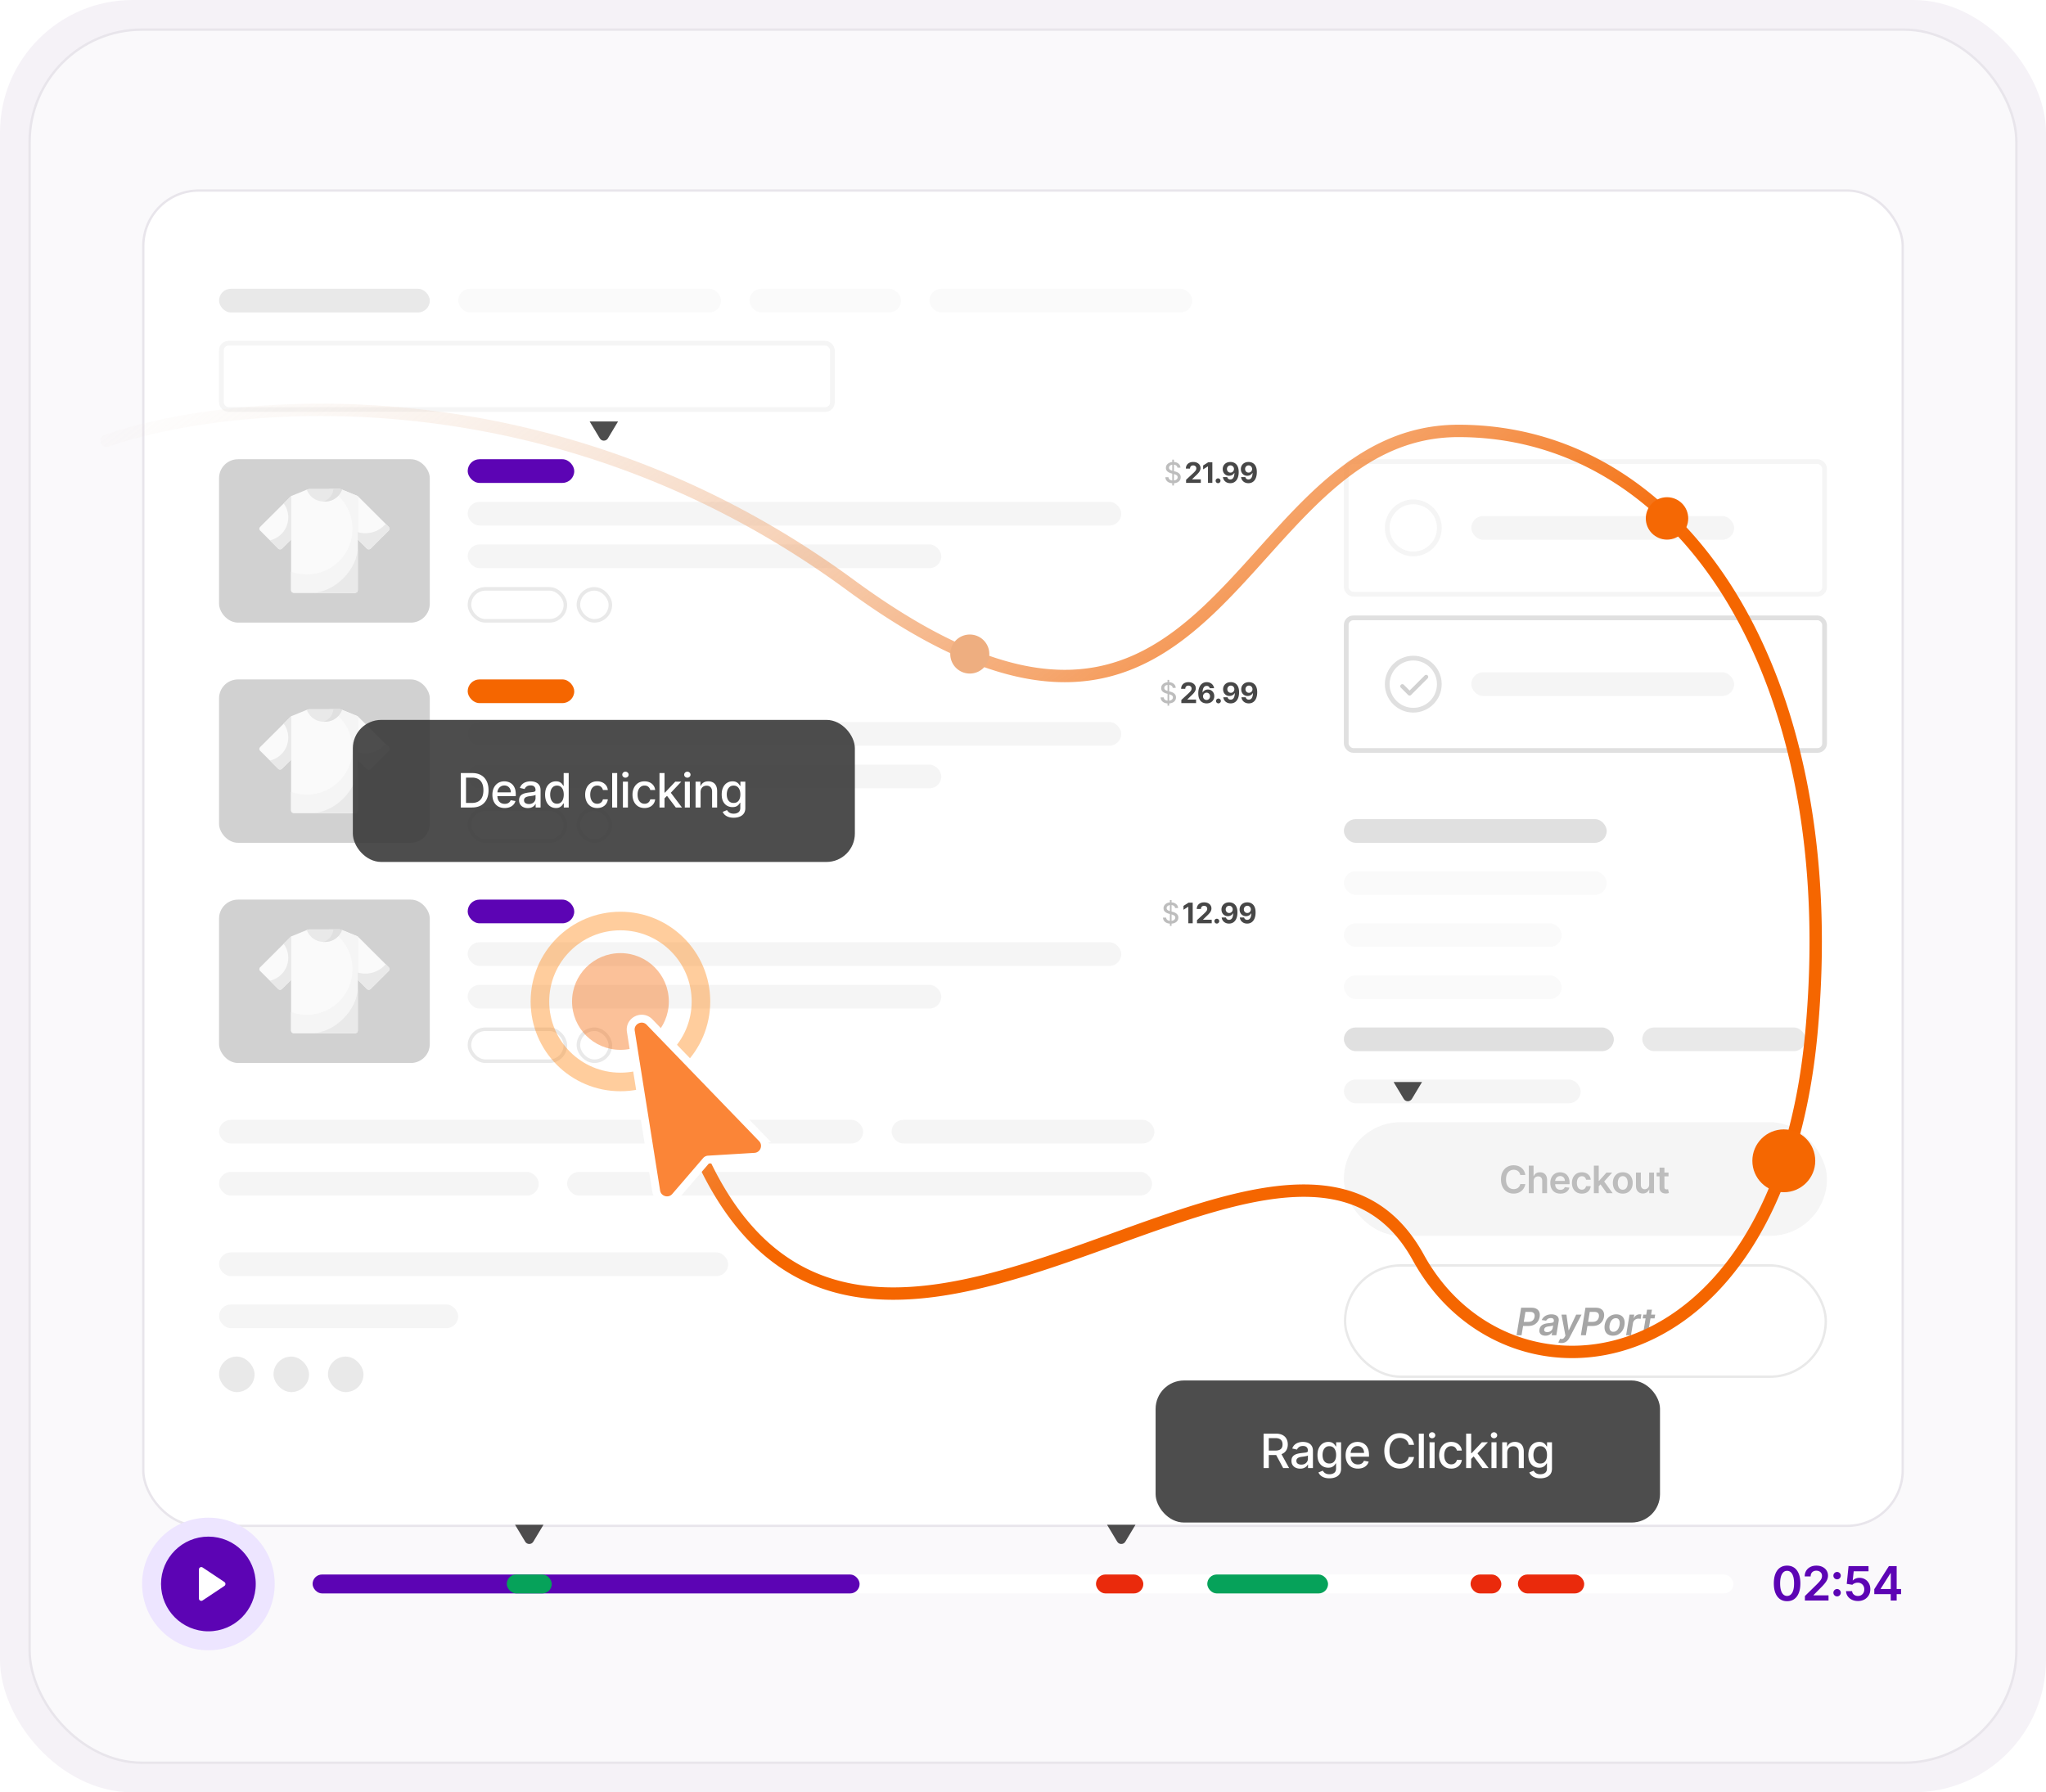 <?xml version="1.0" encoding="UTF-8"?>
<svg xmlns="http://www.w3.org/2000/svg" width="864" height="757" fill="none">
  <rect width="864" height="757" fill="#F5F2F7" rx="56"></rect>
  <g clip-path="url(#a)">
    <rect width="839" height="732" x="12.5" y="12.5" fill="#FAF9FB" rx="47.5"></rect>
    <rect width="839" height="732" x="12.5" y="12.5" stroke="#E8E5EB" rx="47.5"></rect>
    <g data-figma-bg-blur-radius="6" filter="url(#c)">
      <rect width="744" height="565" x="60" y="60" fill="#fff" rx="24"></rect>
      <rect width="743" height="564" x="60.5" y="60.5" stroke="#E8E5EB" rx="23.5"></rect>
      <rect width="89" height="10" x="92.5" y="102" fill="#E9E9E9" rx="5"></rect>
      <rect width="111" height="10" x="193.5" y="102" fill="#FAFAFA" rx="5"></rect>
      <rect width="64" height="10" x="316.5" y="102" fill="#FAFAFA" rx="5"></rect>
      <rect width="111" height="10" x="392.5" y="102" fill="#FAFAFA" rx="5"></rect>
      <rect width="258" height="28" x="93.5" y="125" stroke="#F5F5F5" stroke-width="2" rx="3"></rect>
      <rect width="89" height="69" x="92.5" y="174" fill="#D1D1D1" rx="8"></rect>
      <path fill="#FAFAFA" d="M151.081 189.558v39.724c0 .62-.505 1.123-1.127 1.123h-25.908a1.125 1.125 0 0 1-1.127-1.123v-39.724l6.626-2.71a3.382 3.382 0 0 1 1.284-.253h12.342c.44 0 .877.086 1.283.253l6.627 2.71Z"></path>
      <path fill="#F5F5F5" d="M151.081 189.558v39.724c0 .62-.504 1.123-1.126 1.123h-25.909a1.125 1.125 0 0 1-1.127-1.123v-7.799a19.366 19.366 0 0 0 6.627 1.162c10.661 0 19.303-8.609 19.303-19.23 0-7.236-4.012-13.538-9.94-16.82h4.262c.441 0 .877.086 1.283.252l6.627 2.711Z"></path>
      <path fill="#E9E9E9" d="M151.081 211.078v18.204c0 .62-.504 1.123-1.127 1.123H131.68c9.529 0 19.401-9.834 19.401-19.327Z"></path>
      <path fill="#FAFAFA" d="m122.918 189.558-13.057 13.007a1.12 1.12 0 0 0 0 1.588l7.611 7.582c.44.438 1.153.438 1.594 0l3.852-3.839v-18.338ZM151.081 189.558l13.058 13.007a1.12 1.12 0 0 1 0 1.588l-7.611 7.582a1.131 1.131 0 0 1-1.594 0l-3.853-3.839v-18.338Z"></path>
      <path fill="#E9E9E9" d="M144.455 186.848s-1.623 5.025-7.454 5.025c-5.832 0-7.455-5.025-7.455-5.025a3.38 3.38 0 0 1 1.283-.253h12.343c.44 0 .876.086 1.283.253Z"></path>
      <path fill="#E0E0E0" d="M144.454 186.847s-1.622 5.025-7.454 5.025c-.178 0-.352-.004-.522-.014a5.974 5.974 0 0 0 4.294-5.263h2.399c.441 0 .877.086 1.283.252Z"></path>
      <path fill="#E9E9E9" d="M122.919 189.557v18.339l-3.854 3.838a1.13 1.13 0 0 1-1.594 0l-3.495-3.481c4.438-1.003 7.752-4.957 7.752-9.683a9.854 9.854 0 0 0-1.945-5.89l3.136-3.123ZM164.139 204.153l-7.611 7.581a1.13 1.13 0 0 1-1.594 0l-3.853-3.838v-3.112c1.015.3 2.09.46 3.203.46a11.27 11.27 0 0 0 8.582-3.946l1.273 1.268a1.12 1.12 0 0 1 0 1.587Z"></path>
      <rect width="45" height="10" x="197.5" y="174" fill="#5C04B4" rx="5"></rect>
      <rect width="276" height="10" x="197.5" y="192" fill="#F5F5F5" rx="5"></rect>
      <rect width="200" height="10" x="197.5" y="210" fill="#F5F5F5" rx="5"></rect>
      <rect width="40.5" height="13.5" x="198.25" y="228.75" stroke="#E9E9E9" stroke-width="1.5" rx="6.75"></rect>
      <rect width="13.5" height="13.5" x="244.25" y="228.75" stroke="#E9E9E9" stroke-width="1.5" rx="6.75"></rect>
      <path fill="#BDBDBD" d="M495.033 185.091v-10.909h.699v10.909h-.699Zm2.186-7.526a1.245 1.245 0 0 0-.563-.937c-.329-.225-.744-.337-1.244-.337a2.31 2.31 0 0 0-.929.171 1.42 1.42 0 0 0-.609.46 1.085 1.085 0 0 0-.213.66c0 .208.048.387.144.537.1.151.229.277.388.38.162.099.335.183.52.251.185.065.362.119.533.162l.852.222c.278.068.564.16.857.277a3.4 3.4 0 0 1 .813.46c.25.19.452.426.606.707.156.281.234.618.234 1.01 0 .494-.128.933-.384 1.317-.252.383-.62.686-1.103.907-.48.222-1.061.333-1.743.333-.654 0-1.219-.104-1.696-.311-.477-.208-.851-.502-1.121-.882-.27-.384-.419-.838-.447-1.364h1.321c.025.315.128.578.306.788.182.208.414.363.695.465.284.099.595.149.933.149.372 0 .703-.058.993-.175.293-.119.523-.284.691-.494.167-.213.251-.462.251-.746a.916.916 0 0 0-.222-.635 1.638 1.638 0 0 0-.592-.409 5.746 5.746 0 0 0-.839-.285l-1.032-.282c-.699-.19-1.253-.47-1.662-.839-.406-.369-.609-.858-.609-1.466 0-.503.136-.942.409-1.317a2.684 2.684 0 0 1 1.108-.873 3.8 3.8 0 0 1 1.577-.316c.591 0 1.112.104 1.564.311.454.208.812.493 1.074.857.261.361.397.776.409 1.244h-1.27Z"></path>
      <path fill="#474747" d="M500.866 184v-1.33l3.107-2.876c.264-.256.485-.486.664-.69.182-.205.32-.405.414-.601.093-.199.14-.414.14-.644 0-.255-.058-.475-.174-.66a1.152 1.152 0 0 0-.478-.431 1.496 1.496 0 0 0-.686-.153c-.267 0-.5.054-.699.162a1.124 1.124 0 0 0-.46.464 1.508 1.508 0 0 0-.162.721h-1.751c0-.571.129-1.067.388-1.488.258-.42.62-.745 1.086-.975.466-.231 1.003-.346 1.611-.346.625 0 1.169.111 1.632.333.466.219.828.523 1.087.912.258.389.388.835.388 1.338 0 .329-.066.655-.196.976-.128.321-.357.677-.687 1.069-.329.389-.794.857-1.393 1.402l-1.274 1.249v.059h3.665V184h-6.222Zm11.092-8.727V184h-1.846v-6.976h-.051l-1.998 1.253v-1.636l2.16-1.368h1.735Zm2.419 8.838a.994.994 0 0 1-.724-.299.994.994 0 0 1-.299-.724c0-.278.1-.517.299-.716a.993.993 0 0 1 .724-.298c.273 0 .511.099.716.298a.963.963 0 0 1 .307.716.96.96 0 0 1-.145.516 1.094 1.094 0 0 1-.371.37.974.974 0 0 1-.507.137Zm5.226-8.958c.449 0 .88.076 1.295.226.418.151.79.391 1.117.72.329.33.589.767.78 1.313.193.543.291 1.209.294 1.999 0 .741-.084 1.403-.252 1.985-.165.58-.402 1.073-.711 1.479a3.12 3.12 0 0 1-1.121.929c-.438.21-.926.315-1.466.315-.582 0-1.097-.112-1.543-.336a2.907 2.907 0 0 1-1.078-.925 2.878 2.878 0 0 1-.49-1.321h1.82c.071.318.22.565.447.741.227.174.509.26.844.26.568 0 1-.247 1.295-.741.296-.497.445-1.178.448-2.041h-.06a2.099 2.099 0 0 1-.528.66 2.454 2.454 0 0 1-.763.422c-.284.1-.587.149-.908.149a2.63 2.63 0 0 1-1.376-.362 2.594 2.594 0 0 1-.955-.997c-.233-.423-.349-.906-.349-1.449-.003-.585.132-1.107.405-1.564a2.852 2.852 0 0 1 1.142-1.074c.491-.261 1.062-.39 1.713-.388Zm.013 1.449a1.44 1.44 0 0 0-.767.205 1.501 1.501 0 0 0-.529.55c-.128.23-.19.487-.187.771 0 .287.062.545.187.775.128.228.301.409.52.546.222.133.474.2.759.2a1.47 1.47 0 0 0 1.065-.447 1.57 1.57 0 0 0 .435-1.078 1.581 1.581 0 0 0-.196-.759 1.496 1.496 0 0 0-.529-.554 1.41 1.41 0 0 0-.758-.209Zm7.645-1.449c.449 0 .88.076 1.295.226.418.151.79.391 1.117.72.329.33.589.767.779 1.313.194.543.292 1.209.294 1.999 0 .741-.083 1.403-.251 1.985-.165.58-.402 1.073-.712 1.479a3.108 3.108 0 0 1-1.12.929c-.438.21-.926.315-1.466.315-.583 0-1.097-.112-1.543-.336a2.907 2.907 0 0 1-1.078-.925 2.878 2.878 0 0 1-.49-1.321h1.82c.071.318.22.565.447.741.227.174.509.26.844.26.568 0 1-.247 1.295-.741.296-.497.445-1.178.448-2.041h-.06a2.099 2.099 0 0 1-.528.66 2.454 2.454 0 0 1-.763.422c-.284.1-.587.149-.908.149a2.63 2.63 0 0 1-1.376-.362 2.594 2.594 0 0 1-.955-.997c-.233-.423-.349-.906-.349-1.449-.003-.585.132-1.107.405-1.564a2.852 2.852 0 0 1 1.142-1.074c.491-.261 1.062-.39 1.713-.388Zm.012 1.449a1.446 1.446 0 0 0-1.295.755c-.128.23-.19.487-.187.771 0 .287.062.545.187.775.128.228.301.409.52.546.221.133.474.2.758.2a1.47 1.47 0 0 0 1.066-.447 1.57 1.57 0 0 0 .319-.49 1.56 1.56 0 0 0-.081-1.347 1.493 1.493 0 0 0-.528-.554 1.41 1.41 0 0 0-.759-.209Z"></path>
      <rect width="89" height="69" x="92.5" y="267" fill="#D1D1D1" rx="8"></rect>
      <path fill="#FAFAFA" d="M151.081 282.558v39.724c0 .62-.505 1.123-1.127 1.123h-25.908a1.125 1.125 0 0 1-1.127-1.123v-39.724l6.626-2.71a3.382 3.382 0 0 1 1.284-.253h12.342c.44 0 .877.086 1.283.253l6.627 2.71Z"></path>
      <path fill="#F5F5F5" d="M151.081 282.558v39.724c0 .62-.504 1.123-1.126 1.123h-25.909a1.125 1.125 0 0 1-1.127-1.123v-7.799a19.366 19.366 0 0 0 6.627 1.162c10.661 0 19.303-8.609 19.303-19.23 0-7.236-4.012-13.538-9.94-16.82h4.262c.441 0 .877.086 1.283.252l6.627 2.711Z"></path>
      <path fill="#E9E9E9" d="M151.081 304.078v18.204c0 .62-.504 1.123-1.127 1.123H131.68c9.529 0 19.401-9.834 19.401-19.327Z"></path>
      <path fill="#FAFAFA" d="m122.918 282.558-13.057 13.007a1.12 1.12 0 0 0 0 1.588l7.611 7.582c.44.438 1.153.438 1.594 0l3.852-3.839v-18.338ZM151.081 282.558l13.058 13.007a1.12 1.12 0 0 1 0 1.588l-7.611 7.582a1.131 1.131 0 0 1-1.594 0l-3.853-3.839v-18.338Z"></path>
      <path fill="#E9E9E9" d="M144.455 279.848s-1.623 5.025-7.454 5.025c-5.832 0-7.455-5.025-7.455-5.025a3.38 3.38 0 0 1 1.283-.253h12.343c.44 0 .876.086 1.283.253Z"></path>
      <path fill="#E0E0E0" d="M144.454 279.847s-1.622 5.025-7.454 5.025c-.178 0-.352-.004-.522-.014a5.974 5.974 0 0 0 4.294-5.263h2.399c.441 0 .877.086 1.283.252Z"></path>
      <path fill="#E9E9E9" d="M122.919 282.557v18.339l-3.854 3.838a1.13 1.13 0 0 1-1.594 0l-3.495-3.481c4.438-1.003 7.752-4.957 7.752-9.683a9.854 9.854 0 0 0-1.945-5.89l3.136-3.123ZM164.139 297.153l-7.611 7.581a1.13 1.13 0 0 1-1.594 0l-3.853-3.838v-3.112c1.015.3 2.09.46 3.203.46a11.27 11.27 0 0 0 8.582-3.946l1.273 1.268a1.12 1.12 0 0 1 0 1.587Z"></path>
      <rect width="45" height="10" x="197.5" y="267" fill="#F56600" rx="5"></rect>
      <rect width="276" height="10" x="197.5" y="285" fill="#F5F5F5" rx="5"></rect>
      <rect width="200" height="10" x="197.5" y="303" fill="#F5F5F5" rx="5"></rect>
      <rect width="40.5" height="13.5" x="198.25" y="321.75" stroke="#E9E9E9" stroke-width="1.5" rx="6.75"></rect>
      <rect width="13.5" height="13.5" x="244.25" y="321.75" stroke="#E9E9E9" stroke-width="1.5" rx="6.75"></rect>
      <path fill="#BDBDBD" d="M493.033 278.091v-10.909h.699v10.909h-.699Zm2.186-7.526a1.245 1.245 0 0 0-.563-.937c-.329-.225-.744-.337-1.244-.337a2.31 2.31 0 0 0-.929.171 1.42 1.42 0 0 0-.609.46 1.085 1.085 0 0 0-.213.66c0 .208.048.387.144.537.1.151.229.277.388.38.162.099.335.183.52.251.185.065.362.119.533.162l.852.222c.278.068.564.16.857.277a3.4 3.4 0 0 1 .813.46c.25.19.452.426.606.707.156.281.234.618.234 1.01 0 .494-.128.933-.384 1.317-.252.383-.62.686-1.103.907-.48.222-1.061.333-1.743.333-.654 0-1.219-.104-1.696-.311-.477-.208-.851-.502-1.121-.882-.27-.384-.419-.838-.447-1.364h1.321c.025.315.128.578.306.788.182.208.414.363.695.465.284.099.595.149.933.149.372 0 .703-.058.993-.175.293-.119.523-.284.691-.494.167-.213.251-.462.251-.746a.916.916 0 0 0-.222-.635 1.638 1.638 0 0 0-.592-.409 5.746 5.746 0 0 0-.839-.285l-1.032-.282c-.699-.19-1.253-.47-1.662-.839-.406-.369-.609-.858-.609-1.466 0-.503.136-.942.409-1.317a2.684 2.684 0 0 1 1.108-.873 3.8 3.8 0 0 1 1.577-.316c.591 0 1.112.104 1.564.311.454.208.812.493 1.074.857.261.361.397.776.409 1.244h-1.27Z"></path>
      <path fill="#474747" d="M498.866 277v-1.33l3.107-2.876c.264-.256.485-.486.664-.69.182-.205.32-.405.414-.601.093-.199.14-.414.14-.644 0-.255-.058-.475-.174-.66a1.152 1.152 0 0 0-.478-.431 1.496 1.496 0 0 0-.686-.153c-.267 0-.5.054-.699.162a1.124 1.124 0 0 0-.46.464 1.508 1.508 0 0 0-.162.721h-1.751c0-.571.129-1.067.388-1.488.258-.42.62-.745 1.086-.975.466-.231 1.003-.346 1.611-.346.625 0 1.169.111 1.632.333.466.219.828.523 1.087.912.258.389.388.835.388 1.338 0 .329-.066.655-.196.976-.128.321-.357.677-.687 1.069-.329.389-.794.857-1.393 1.402l-1.274 1.249v.059h3.665V277h-6.222Zm10.644.119a3.945 3.945 0 0 1-1.3-.226 2.942 2.942 0 0 1-1.116-.72c-.33-.332-.591-.772-.784-1.321-.191-.548-.286-1.221-.286-2.02.003-.733.087-1.387.252-1.964.167-.58.406-1.071.716-1.475.312-.403.686-.71 1.12-.92a3.28 3.28 0 0 1 1.462-.32c.582 0 1.097.114 1.543.341a2.832 2.832 0 0 1 1.568 2.216h-1.82a1.218 1.218 0 0 0-.447-.716c-.228-.173-.509-.26-.844-.26-.568 0-1 .248-1.295.742-.293.494-.442 1.166-.448 2.015h.06c.13-.258.307-.478.528-.66a2.42 2.42 0 0 1 .763-.422c.287-.099.589-.149.908-.149.517 0 .977.122 1.38.366.404.242.722.574.955.998.233.423.349.907.349 1.453 0 .591-.138 1.116-.413 1.576a2.87 2.87 0 0 1-1.146 1.083c-.489.258-1.057.386-1.705.383Zm-.008-1.449a1.439 1.439 0 0 0 1.291-.758 1.6 1.6 0 0 0 .191-.784c0-.29-.063-.55-.191-.78a1.423 1.423 0 0 0-1.279-.754c-.213 0-.41.04-.592.119a1.49 1.49 0 0 0-.788.827 1.52 1.52 0 0 0-.115.592c0 .281.064.538.191.771.131.233.307.419.529.559.224.139.478.208.763.208Zm5.031 1.441a.995.995 0 0 1-.724-.299.993.993 0 0 1-.298-.724c0-.278.099-.517.298-.716a.995.995 0 0 1 .724-.298c.273 0 .512.099.716.298a.963.963 0 0 1 .307.716.96.96 0 0 1-.145.516 1.094 1.094 0 0 1-.371.37.974.974 0 0 1-.507.137Zm5.226-8.958c.449 0 .881.076 1.296.226a3 3 0 0 1 1.116.72c.33.33.589.767.78 1.313.193.543.291 1.209.294 1.999 0 .741-.084 1.403-.252 1.985a4.387 4.387 0 0 1-.711 1.479c-.31.406-.683.716-1.121.929-.437.21-.926.315-1.466.315-.582 0-1.096-.112-1.542-.336a2.91 2.91 0 0 1-1.079-.925 2.89 2.89 0 0 1-.49-1.321h1.82c.071.318.22.565.447.741.228.174.509.26.844.26.568 0 1-.247 1.296-.741.295-.497.444-1.178.447-2.041h-.06c-.13.255-.306.476-.528.66a2.454 2.454 0 0 1-.763.422 2.71 2.71 0 0 1-.907.149c-.515 0-.973-.121-1.377-.362a2.6 2.6 0 0 1-.954-.997 2.954 2.954 0 0 1-.35-1.449c-.003-.585.132-1.107.405-1.564a2.858 2.858 0 0 1 1.142-1.074c.491-.261 1.062-.39 1.713-.388Zm.013 1.449a1.44 1.44 0 0 0-.767.205 1.501 1.501 0 0 0-.529.55c-.127.23-.19.487-.187.771 0 .287.062.545.187.775.128.228.302.409.52.546.222.133.475.2.759.2a1.47 1.47 0 0 0 1.385-.937 1.57 1.57 0 0 0-.081-1.347 1.496 1.496 0 0 0-.529-.554 1.41 1.41 0 0 0-.758-.209Zm7.645-1.449c.449 0 .881.076 1.295.226.418.151.79.391 1.117.72.329.33.589.767.78 1.313.193.543.291 1.209.294 1.999 0 .741-.084 1.403-.252 1.985a4.387 4.387 0 0 1-.711 1.479 3.12 3.12 0 0 1-1.121.929c-.438.21-.926.315-1.466.315-.582 0-1.097-.112-1.543-.336a2.907 2.907 0 0 1-1.078-.925 2.878 2.878 0 0 1-.49-1.321h1.82c.071.318.22.565.447.741.228.174.509.26.844.26.568 0 1-.247 1.295-.741.296-.497.445-1.178.448-2.041h-.06c-.13.255-.307.476-.528.66a2.454 2.454 0 0 1-.763.422c-.284.1-.587.149-.908.149a2.63 2.63 0 0 1-1.376-.362 2.602 2.602 0 0 1-.955-.997c-.233-.423-.349-.906-.349-1.449-.003-.585.132-1.107.405-1.564a2.858 2.858 0 0 1 1.142-1.074c.491-.261 1.062-.39 1.713-.388Zm.013 1.449a1.44 1.44 0 0 0-.767.205 1.501 1.501 0 0 0-.529.55c-.128.23-.19.487-.187.771 0 .287.062.545.187.775.128.228.301.409.52.546.222.133.475.2.759.2a1.47 1.47 0 0 0 1.065-.447 1.533 1.533 0 0 0 .435-1.078 1.581 1.581 0 0 0-.196-.759 1.496 1.496 0 0 0-.529-.554 1.41 1.41 0 0 0-.758-.209Z"></path>
      <rect width="89" height="69" x="92.5" y="360" fill="#D1D1D1" rx="8"></rect>
      <path fill="#FAFAFA" d="M151.081 375.558v39.724c0 .62-.505 1.123-1.127 1.123h-25.908a1.125 1.125 0 0 1-1.127-1.123v-39.724l6.626-2.71a3.382 3.382 0 0 1 1.284-.253h12.342c.44 0 .877.086 1.283.253l6.627 2.71Z"></path>
      <path fill="#F5F5F5" d="M151.081 375.558v39.724c0 .62-.504 1.123-1.126 1.123h-25.909a1.125 1.125 0 0 1-1.127-1.123v-7.799a19.366 19.366 0 0 0 6.627 1.162c10.661 0 19.303-8.609 19.303-19.23 0-7.236-4.012-13.538-9.94-16.82h4.262c.441 0 .877.086 1.283.252l6.627 2.711Z"></path>
      <path fill="#E9E9E9" d="M151.081 397.078v18.204c0 .62-.504 1.123-1.127 1.123H131.68c9.529 0 19.401-9.834 19.401-19.327Z"></path>
      <path fill="#FAFAFA" d="m122.918 375.558-13.057 13.007a1.12 1.12 0 0 0 0 1.588l7.611 7.582c.44.438 1.153.438 1.594 0l3.852-3.839v-18.338ZM151.081 375.558l13.058 13.007a1.12 1.12 0 0 1 0 1.588l-7.611 7.582a1.131 1.131 0 0 1-1.594 0l-3.853-3.839v-18.338Z"></path>
      <path fill="#E9E9E9" d="M144.455 372.848s-1.623 5.025-7.454 5.025c-5.832 0-7.455-5.025-7.455-5.025a3.38 3.38 0 0 1 1.283-.253h12.343c.44 0 .876.086 1.283.253Z"></path>
      <path fill="#E0E0E0" d="M144.454 372.847s-1.622 5.025-7.454 5.025c-.178 0-.352-.004-.522-.014a5.974 5.974 0 0 0 4.294-5.263h2.399c.441 0 .877.086 1.283.252Z"></path>
      <path fill="#E9E9E9" d="M122.919 375.557v18.339l-3.854 3.838a1.13 1.13 0 0 1-1.594 0l-3.495-3.481c4.438-1.003 7.752-4.957 7.752-9.683a9.854 9.854 0 0 0-1.945-5.89l3.136-3.123ZM164.139 390.153l-7.611 7.581a1.13 1.13 0 0 1-1.594 0l-3.853-3.838v-3.112c1.015.3 2.09.46 3.203.46a11.27 11.27 0 0 0 8.582-3.946l1.273 1.268a1.12 1.12 0 0 1 0 1.587Z"></path>
      <rect width="45" height="10" x="197.5" y="360" fill="#5C04B4" rx="5"></rect>
      <rect width="276" height="10" x="197.5" y="378" fill="#F5F5F5" rx="5"></rect>
      <rect width="200" height="10" x="197.5" y="396" fill="#F5F5F5" rx="5"></rect>
      <rect width="40.5" height="13.5" x="198.25" y="414.75" stroke="#E9E9E9" stroke-width="1.5" rx="6.75"></rect>
      <rect width="13.5" height="13.5" x="244.25" y="414.75" stroke="#E9E9E9" stroke-width="1.5" rx="6.75"></rect>
      <path fill="#BDBDBD" d="M494.033 371.091v-10.909h.699v10.909h-.699Zm2.186-7.526a1.245 1.245 0 0 0-.563-.937c-.329-.225-.744-.337-1.244-.337a2.31 2.31 0 0 0-.929.171 1.42 1.42 0 0 0-.609.46 1.085 1.085 0 0 0-.213.66c0 .208.048.387.144.537.1.151.229.277.388.38.162.099.335.183.52.251.185.065.362.119.533.162l.852.222c.278.068.564.16.857.277a3.4 3.4 0 0 1 .813.46c.25.19.452.426.606.707.156.281.234.618.234 1.01 0 .494-.128.933-.384 1.317-.252.383-.62.686-1.103.907-.48.222-1.061.333-1.743.333-.654 0-1.219-.104-1.696-.311-.477-.208-.851-.502-1.121-.882-.27-.384-.419-.838-.447-1.364h1.321c.025.315.128.578.306.788.182.208.414.363.695.465.284.099.595.149.933.149.372 0 .703-.058.993-.175.293-.119.523-.284.691-.494.167-.213.251-.462.251-.746a.916.916 0 0 0-.222-.635 1.638 1.638 0 0 0-.592-.409 5.746 5.746 0 0 0-.839-.285l-1.032-.282c-.699-.19-1.253-.47-1.662-.839-.406-.369-.609-.858-.609-1.466 0-.503.136-.942.409-1.317a2.684 2.684 0 0 1 1.108-.873 3.8 3.8 0 0 1 1.577-.316c.591 0 1.112.104 1.564.311.454.208.812.493 1.074.857.261.361.397.776.409 1.244h-1.27Z"></path>
      <path fill="#474747" d="M503.663 361.273V370h-1.845v-6.976h-.051l-1.999 1.253v-1.636l2.161-1.368h1.734Zm1.81 8.727v-1.33l3.107-2.876c.264-.256.485-.486.664-.69.182-.205.32-.405.414-.601.094-.199.14-.414.14-.644 0-.255-.058-.475-.174-.66a1.152 1.152 0 0 0-.478-.431 1.496 1.496 0 0 0-.686-.153c-.267 0-.5.054-.699.162a1.124 1.124 0 0 0-.46.464 1.508 1.508 0 0 0-.162.721h-1.751c0-.571.129-1.067.388-1.488.258-.42.62-.745 1.086-.975.466-.231 1.003-.346 1.611-.346.625 0 1.169.111 1.632.333.466.219.828.523 1.087.912.258.389.388.835.388 1.338 0 .329-.066.655-.196.976-.128.321-.357.677-.686 1.069-.33.389-.794.857-1.394 1.402l-1.274 1.249v.059h3.665V370h-6.222Zm8.373.111a.998.998 0 0 1-.725-.299.997.997 0 0 1-.298-.724c0-.278.1-.517.298-.716a.997.997 0 0 1 .725-.298c.273 0 .511.099.716.298a.966.966 0 0 1 .307.716.969.969 0 0 1-.145.516 1.103 1.103 0 0 1-.371.37.974.974 0 0 1-.507.137Zm5.226-8.958c.448 0 .88.076 1.295.226.418.151.79.391 1.116.72.33.33.59.767.78 1.313.194.543.292 1.209.294 1.999 0 .741-.083 1.403-.251 1.985-.165.58-.402 1.073-.712 1.479a3.108 3.108 0 0 1-1.12.929c-.438.21-.927.315-1.466.315-.583 0-1.097-.112-1.543-.336a2.907 2.907 0 0 1-1.078-.925 2.878 2.878 0 0 1-.49-1.321h1.819c.071.318.221.565.448.741.227.174.508.26.844.26.568 0 1-.247 1.295-.741.296-.497.445-1.178.448-2.041h-.06a2.088 2.088 0 0 1-.529.66 2.437 2.437 0 0 1-.762.422c-.284.1-.587.149-.908.149a2.63 2.63 0 0 1-1.376-.362 2.594 2.594 0 0 1-.955-.997c-.233-.423-.349-.906-.349-1.449a2.97 2.97 0 0 1 .404-1.564 2.864 2.864 0 0 1 1.142-1.074c.492-.261 1.063-.39 1.714-.388Zm.012 1.449a1.443 1.443 0 0 0-1.295.755c-.128.23-.19.487-.188.771 0 .287.063.545.188.775.128.228.301.409.52.546.221.133.474.2.758.2.213 0 .411-.04.593-.119.181-.08.339-.189.473-.328a1.57 1.57 0 0 0 .319-.49 1.57 1.57 0 0 0-.081-1.347 1.5 1.5 0 0 0-.528-.554 1.413 1.413 0 0 0-.759-.209Zm7.645-1.449c.449 0 .881.076 1.296.226.418.151.79.391 1.116.72.33.33.59.767.78 1.313.193.543.291 1.209.294 1.999 0 .741-.084 1.403-.251 1.985-.165.58-.402 1.073-.712 1.479a3.103 3.103 0 0 1-1.121.929c-.437.21-.926.315-1.465.315-.583 0-1.097-.112-1.543-.336a2.907 2.907 0 0 1-1.078-.925 2.878 2.878 0 0 1-.49-1.321h1.819c.071.318.22.565.448.741.227.174.508.26.844.26.568 0 1-.247 1.295-.741.295-.497.445-1.178.447-2.041h-.059a2.088 2.088 0 0 1-.529.66 2.449 2.449 0 0 1-.762.422 2.72 2.72 0 0 1-.908.149c-.514 0-.973-.121-1.377-.362a2.6 2.6 0 0 1-.954-.997 2.954 2.954 0 0 1-.35-1.449c-.002-.585.133-1.107.405-1.564a2.864 2.864 0 0 1 1.142-1.074c.492-.261 1.063-.39 1.713-.388Zm.013 1.449a1.443 1.443 0 0 0-1.295.755c-.128.23-.191.487-.188.771 0 .287.063.545.188.775.128.228.301.409.52.546.221.133.474.2.758.2.213 0 .411-.04.593-.119.181-.08.339-.189.473-.328.136-.142.242-.306.319-.49a1.57 1.57 0 0 0-.081-1.347 1.5 1.5 0 0 0-.528-.554 1.415 1.415 0 0 0-.759-.209Z"></path>
      <rect width="272" height="10" x="92.5" y="453" fill="#F5F5F5" rx="5"></rect>
      <rect width="111" height="10" x="376.5" y="453" fill="#F5F5F5" rx="5"></rect>
      <rect width="135" height="10" x="92.5" y="475" fill="#F5F5F5" rx="5"></rect>
      <rect width="247" height="10" x="239.5" y="475" fill="#F5F5F5" rx="5"></rect>
      <rect width="215" height="10" x="92.5" y="509" fill="#F5F5F5" rx="5"></rect>
      <rect width="101" height="10" x="92.5" y="531" fill="#F5F5F5" rx="5"></rect>
      <rect width="15" height="15" x="92.5" y="553" fill="#E9E9E9" rx="7.5"></rect>
      <rect width="15" height="15" x="115.5" y="553" fill="#E9E9E9" rx="7.5"></rect>
      <rect width="15" height="15" x="138.5" y="553" fill="#E9E9E9" rx="7.5"></rect>
      <rect width="202" height="56" x="568.5" y="175" stroke="#F5F5F5" stroke-width="2" rx="3"></rect>
      <circle cx="596.809" cy="203" r="11" stroke="#F5F5F5" stroke-width="2"></circle>
      <rect width="111" height="10" x="621.309" y="198" fill="#F5F5F5" rx="5"></rect>
      <rect width="202" height="56" x="568.5" y="241" stroke="#E0E0E0" stroke-width="2" rx="3"></rect>
      <circle cx="596.809" cy="269" r="11" stroke="#E0E0E0" stroke-width="2"></circle>
      <rect width="111" height="10" x="621.309" y="264" fill="#F5F5F5" rx="5"></rect>
      <rect width="111" height="10" x="567.5" y="326" fill="#E0E0E0" rx="5"></rect>
      <rect width="111" height="10" x="567.5" y="348" fill="#FAFAFA" rx="5"></rect>
      <rect width="92" height="10" x="567.5" y="370" fill="#FAFAFA" rx="5"></rect>
      <rect width="92" height="10" x="567.5" y="392" fill="#FAFAFA" rx="5"></rect>
      <rect width="114" height="10" x="567.5" y="414" fill="#E0E0E0" rx="5"></rect>
      <rect width="69" height="10" x="693.5" y="414" fill="#E9E9E9" rx="5"></rect>
      <rect width="100" height="10" x="567.5" y="436" fill="#F5F5F5" rx="5"></rect>
      <rect width="204" height="48" x="567.5" y="454" fill="#F5F5F5" rx="24"></rect>
      <path fill="#BDBDBD" d="M644.108 476.29h-2.125a2.646 2.646 0 0 0-.335-.926 2.508 2.508 0 0 0-.608-.694 2.55 2.55 0 0 0-.83-.426 3.25 3.25 0 0 0-.994-.147c-.633 0-1.193.159-1.682.477-.489.314-.871.776-1.148 1.386-.276.606-.414 1.347-.414 2.222 0 .89.138 1.64.414 2.25.281.606.663 1.064 1.148 1.375.489.307 1.047.46 1.676.46.349 0 .674-.045.978-.136.306-.095.581-.233.823-.415a2.53 2.53 0 0 0 .972-1.58l2.125.012a4.591 4.591 0 0 1-.517 1.557 4.595 4.595 0 0 1-1.029 1.284c-.424.367-.92.655-1.488.863a5.542 5.542 0 0 1-1.892.307c-1.023 0-1.936-.237-2.739-.71-.803-.474-1.435-1.157-1.898-2.051-.462-.894-.693-1.966-.693-3.216 0-1.254.233-2.326.699-3.216.466-.894 1.101-1.578 1.904-2.051.803-.474 1.712-.71 2.727-.71.648 0 1.25.09 1.807.272a4.636 4.636 0 0 1 1.488.801c.436.349.794.777 1.074 1.284.284.504.47 1.08.557 1.728Zm3.544 2.596V484h-2.057v-11.636h2.012v4.392h.102c.205-.493.521-.881.949-1.165.432-.288.981-.432 1.648-.432.606 0 1.134.127 1.585.381.451.254.799.625 1.045 1.113.25.489.375 1.086.375 1.79V484h-2.056v-5.239c0-.587-.152-1.043-.455-1.369-.299-.33-.72-.494-1.261-.494-.364 0-.69.079-.978.238a1.677 1.677 0 0 0-.67.676c-.159.296-.239.654-.239 1.074Zm11.268 5.284c-.875 0-1.631-.181-2.267-.545a3.689 3.689 0 0 1-1.461-1.557c-.341-.674-.511-1.468-.511-2.38 0-.898.17-1.686.511-2.364a3.872 3.872 0 0 1 1.443-1.591c.618-.383 1.343-.574 2.177-.574.538 0 1.045.087 1.522.261.481.171.906.436 1.273.796.371.36.663.818.875 1.375.212.553.318 1.212.318 1.977v.631h-7.153v-1.387h5.182a2.214 2.214 0 0 0-.256-1.051c-.167-.31-.4-.555-.699-.733a1.963 1.963 0 0 0-1.034-.267c-.42 0-.79.103-1.108.307a2.114 2.114 0 0 0-.744.796 2.29 2.29 0 0 0-.267 1.074v1.21c0 .507.093.943.278 1.307.186.359.445.636.779.829.333.189.723.284 1.17.284.299 0 .57-.041.812-.125.243-.087.453-.214.631-.381.178-.166.313-.373.404-.619l1.92.216a2.991 2.991 0 0 1-.693 1.33 3.385 3.385 0 0 1-1.296.875c-.526.204-1.128.306-1.806.306Zm9.075 0c-.871 0-1.619-.191-2.244-.573a3.834 3.834 0 0 1-1.438-1.586c-.333-.678-.5-1.458-.5-2.341 0-.886.171-1.668.512-2.346a3.819 3.819 0 0 1 1.443-1.591c.625-.383 1.364-.574 2.216-.574.708 0 1.335.131 1.88.392.55.258.987.623 1.313 1.097.326.469.511 1.019.557 1.647h-1.966c-.08-.42-.269-.77-.568-1.051-.296-.284-.692-.426-1.188-.426-.42 0-.79.114-1.108.341-.318.224-.566.546-.744.966-.174.42-.261.924-.261 1.511 0 .595.087 1.106.261 1.534.174.425.418.752.733.983a1.87 1.87 0 0 0 1.119.341c.303 0 .574-.057.813-.17.242-.118.445-.286.608-.506.163-.22.274-.487.335-.801h1.966a3.42 3.42 0 0 1-.546 1.642 3.222 3.222 0 0 1-1.284 1.114c-.541.265-1.178.397-1.909.397Zm6.951-2.909-.006-2.483h.33l3.136-3.505h2.403l-3.858 4.295h-.426l-1.579 1.693ZM673.071 484v-11.636h2.057V484h-2.057Zm5.477 0-2.841-3.972 1.386-1.448 3.915 5.42h-2.46Zm6.728.17c-.853 0-1.591-.187-2.216-.562a3.825 3.825 0 0 1-1.455-1.574c-.341-.674-.511-1.462-.511-2.364 0-.901.17-1.691.511-2.369a3.814 3.814 0 0 1 1.455-1.579c.625-.375 1.363-.563 2.216-.563.852 0 1.59.188 2.215.563a3.774 3.774 0 0 1 1.449 1.579c.345.678.517 1.468.517 2.369 0 .902-.172 1.69-.517 2.364a3.785 3.785 0 0 1-1.449 1.574c-.625.375-1.363.562-2.215.562Zm.011-1.647c.462 0 .848-.127 1.159-.381.311-.258.542-.602.693-1.034.155-.432.233-.913.233-1.443 0-.534-.078-1.017-.233-1.449-.151-.436-.382-.782-.693-1.04-.311-.257-.697-.386-1.159-.386-.474 0-.868.129-1.182.386-.311.258-.544.604-.699 1.04a4.37 4.37 0 0 0-.227 1.449c0 .53.076 1.011.227 1.443.155.432.388.776.699 1.034.314.254.708.381 1.182.381Zm11.127-2.193v-5.057h2.056V484h-1.994v-1.551h-.091a2.634 2.634 0 0 1-.971 1.199c-.447.31-.999.466-1.654.466-.572 0-1.077-.127-1.517-.381a2.66 2.66 0 0 1-1.023-1.119c-.246-.493-.369-1.087-.369-1.784v-5.557h2.057v5.238c0 .553.151.993.454 1.319.303.325.701.488 1.194.488.303 0 .596-.074.88-.221a1.8 1.8 0 0 0 .699-.659c.186-.296.279-.665.279-1.108Zm8.177-5.057v1.591h-5.017v-1.591h5.017Zm-3.778-2.091h2.057v8.193c0 .277.041.489.125.636a.676.676 0 0 0 .341.296c.14.053.295.079.466.079.128 0 .246-.009.352-.028.11-.019.193-.036.25-.051l.346 1.608a4.662 4.662 0 0 1-.471.125 3.86 3.86 0 0 1-.739.079 3.348 3.348 0 0 1-1.392-.233 2.169 2.169 0 0 1-.983-.806c-.238-.364-.356-.819-.352-1.364v-8.534Z"></path>
      <rect width="203" height="47" x="568" y="514.5" stroke="#E9E9E9" rx="23.5"></rect>
      <path fill="#A6A6A6" d="m640.42 544 1.932-11.636h4.364c.894 0 1.617.166 2.17.5.553.329.938.786 1.154 1.369.216.579.261 1.24.136 1.983a4.665 4.665 0 0 1-.801 1.989 4.27 4.27 0 0 1-1.619 1.369c-.671.329-1.455.494-2.353.494h-2.892l.29-1.733h2.608c.523 0 .966-.091 1.33-.273.367-.181.657-.431.869-.75.212-.318.352-.683.42-1.096.065-.413.044-.777-.062-1.091a1.307 1.307 0 0 0-.619-.733c-.303-.178-.718-.267-1.245-.267h-1.932L642.528 544h-2.108Zm12.171.176c-.553 0-1.034-.098-1.443-.295a1.92 1.92 0 0 1-.903-.887c-.19-.39-.237-.871-.142-1.443.083-.492.242-.899.477-1.221.238-.322.53-.58.875-.773a4.353 4.353 0 0 1 1.136-.443 9.81 9.81 0 0 1 1.262-.216 35.06 35.06 0 0 0 1.267-.148c.325-.045.57-.114.733-.205a.593.593 0 0 0 .295-.431v-.034c.068-.428 0-.76-.205-.995-.204-.235-.545-.352-1.022-.352-.5 0-.921.11-1.262.329-.341.22-.589.48-.744.779l-1.864-.273c.235-.53.557-.973.966-1.329.409-.36.881-.629 1.415-.807a5.338 5.338 0 0 1 1.722-.273c.416 0 .824.049 1.221.148.402.098.756.261 1.063.488.31.224.538.529.682.915.147.387.172.87.073 1.449l-.971 5.841h-1.977l.204-1.199h-.068c-.163.243-.375.47-.636.682a3.245 3.245 0 0 1-.932.506c-.36.125-.767.187-1.222.187Zm.779-1.511c.412 0 .784-.082 1.113-.245.33-.166.601-.386.813-.659a1.95 1.95 0 0 0 .397-.892l.171-1.028a1.24 1.24 0 0 1-.352.148 5.242 5.242 0 0 1-.534.119c-.194.034-.385.064-.574.091l-.489.068c-.314.042-.602.11-.864.205a1.747 1.747 0 0 0-.642.397c-.166.167-.27.383-.312.648-.061.375.028.661.267.858.239.193.574.29 1.006.29Zm6 4.608c-.28 0-.536-.023-.767-.068a2.63 2.63 0 0 1-.54-.148l.75-1.602c.284.087.54.125.767.113.231-.007.443-.085.636-.233.197-.144.391-.38.58-.71l.261-.472-1.67-8.88h2.102l.909 6.602h.091l3.119-6.602h2.268l-5.108 9.772a4.98 4.98 0 0 1-.858 1.205 3.34 3.34 0 0 1-1.12.761c-.416.175-.89.262-1.42.262Zm8.213-3.273 1.932-11.636h4.364c.894 0 1.617.166 2.17.5.553.329.938.786 1.154 1.369.215.579.261 1.24.136 1.983a4.665 4.665 0 0 1-.801 1.989 4.266 4.266 0 0 1-1.62 1.369c-.67.329-1.454.494-2.352.494h-2.892l.29-1.733h2.608c.523 0 .966-.091 1.329-.273.368-.181.658-.431.87-.75.212-.318.352-.683.42-1.096.065-.413.044-.777-.062-1.091a1.305 1.305 0 0 0-.62-.733c-.303-.178-.717-.267-1.244-.267h-1.932L669.691 544h-2.108Zm13.543.17c-.86 0-1.576-.189-2.148-.568-.568-.379-.967-.911-1.199-1.596-.231-.686-.272-1.481-.125-2.387.148-.894.444-1.676.887-2.346a4.693 4.693 0 0 1 1.687-1.557c.682-.371 1.445-.557 2.29-.557.86 0 1.574.191 2.142.574.568.379.968.911 1.199 1.597.235.685.278 1.484.131 2.397-.144.89-.442 1.669-.892 2.335a4.767 4.767 0 0 1-1.688 1.557c-.678.368-1.439.551-2.284.551Zm.171-1.647c.477 0 .895-.129 1.255-.387.364-.261.661-.611.892-1.051.235-.443.398-.935.489-1.477.083-.523.085-.996.006-1.42-.08-.429-.25-.768-.512-1.018-.257-.253-.615-.38-1.074-.38-.477 0-.899.132-1.267.398a2.956 2.956 0 0 0-.892 1.056c-.231.44-.39.93-.477 1.472-.087.523-.091.996-.011 1.42.079.425.25.762.511 1.012s.621.375 1.08.375Zm5.382 1.477 1.454-8.727h1.995l-.245 1.454h.091a2.7 2.7 0 0 1 1.012-1.165 2.602 2.602 0 0 1 1.409-.414c.117 0 .244.005.381.017.136.007.253.021.352.04l-.318 1.892a2.13 2.13 0 0 0-.409-.08 3.817 3.817 0 0 0-.54-.04 2.322 2.322 0 0 0-1.853.909 2.208 2.208 0 0 0-.426.983l-.846 5.131h-2.057Zm12.289-8.727-.267 1.591h-5.012l.262-1.591h5.017Zm-3.438-2.091h2.057l-1.364 8.193c-.041.277-.034.489.023.636a.518.518 0 0 0 .29.296c.136.053.29.079.46.079.125 0 .242-.009.352-.028.11-.023.197-.04.262-.051l.091 1.608a6.81 6.81 0 0 1-.506.125 4.072 4.072 0 0 1-.75.079c-.523.012-.977-.068-1.364-.238a1.692 1.692 0 0 1-.841-.801c-.174-.364-.214-.819-.119-1.364l1.409-8.534Z"></path>
      <g clip-path="url(#d)">
        <path stroke="#D1D1D1" stroke-linecap="round" stroke-linejoin="round" stroke-width="1.75" d="m592.188 269.875 3.062 3.063 7-7"></path>
      </g>
    </g>
    <path fill="#EDE5FF" d="M88 696.999c15.464 0 28-12.537 28-28 0-15.464-12.536-28-28-28s-28 12.536-28 28c0 15.463 12.536 28 28 28Z"></path>
    <path fill="#5C04B4" d="M88 689c11.046 0 20-8.955 20-20 0-11.046-8.954-20-20-20-11.045 0-20 8.954-20 20 0 11.045 8.955 20 20 20Z"></path>
    <path fill="#fff" d="M94.753 668.168a1 1 0 0 1 0 1.664l-9.197 6.131a1 1 0 0 1-1.555-.832v-12.263a1 1 0 0 1 1.555-.832l9.197 6.132Z"></path>
    <rect width="599.999" height="8" x="132" y="665" fill="#fff" rx="4"></rect>
    <rect width="231" height="8" x="132" y="664.999" fill="#5C04B4" rx="4"></rect>
    <rect width="19" height="8" x="214" y="664.999" fill="#06A25A" rx="4"></rect>
    <rect width="20" height="8" x="462.818" y="665" fill="#EA2A0C" rx="4"></rect>
    <rect width="51" height="8" x="509.819" y="665" fill="#06A25A" rx="4"></rect>
    <rect width="13" height="8" x="620.999" y="665" fill="#EA2A0C" rx="4"></rect>
    <rect width="28" height="8" x="640.998" y="665" fill="#EA2A0C" rx="4"></rect>
    <path fill="#5C04B4" d="M754.669 676.277c-1.169 0-2.173-.296-3.011-.888-.834-.596-1.475-1.456-1.925-2.578-.445-1.127-.668-2.483-.668-4.07.005-1.586.23-2.935.675-4.048.45-1.117 1.091-1.97 1.925-2.557.838-.587 1.839-.88 3.004-.88s2.166.293 3.004.88c.838.587 1.48 1.44 1.925 2.557.45 1.118.675 2.467.675 4.048 0 1.591-.225 2.95-.675 4.077-.445 1.122-1.087 1.979-1.925 2.571-.833.592-1.834.888-3.004.888Zm0-2.223c.909 0 1.626-.447 2.152-1.342.53-.9.795-2.223.795-3.971 0-1.155-.12-2.125-.362-2.911-.241-.786-.582-1.378-1.022-1.776a2.244 2.244 0 0 0-1.563-.604c-.904 0-1.619.45-2.145 1.35-.525.895-.791 2.209-.795 3.941-.005 1.161.111 2.136.348 2.927.241.79.582 1.387 1.022 1.789.441.398.964.597 1.57.597Zm7.523 1.946v-1.903l5.05-4.951c.483-.487.886-.921 1.208-1.299.322-.379.563-.746.724-1.101a2.72 2.72 0 0 0 .241-1.137c0-.459-.104-.852-.312-1.179a2.082 2.082 0 0 0-.859-.767 2.773 2.773 0 0 0-1.243-.27c-.479 0-.898.1-1.257.299-.36.194-.64.471-.838.831-.195.36-.292.788-.292 1.285h-2.507c0-.923.211-1.726.632-2.407a4.272 4.272 0 0 1 1.74-1.584c.744-.374 1.596-.561 2.557-.561.976 0 1.833.182 2.571.547.739.364 1.312.864 1.719 1.498.412.635.618 1.359.618 2.173 0 .545-.104 1.08-.313 1.606-.208.525-.575 1.108-1.1 1.747-.521.639-1.253 1.413-2.195 2.322l-2.507 2.55v.099h6.335V676h-9.972Zm13.595-1.747c-.431 0-.801-.152-1.108-.455a1.484 1.484 0 0 1-.455-1.108c-.005-.426.147-.79.455-1.093a1.522 1.522 0 0 1 1.108-.455c.416 0 .778.152 1.086.455a1.491 1.491 0 0 1 .249 1.882 1.643 1.643 0 0 1-.568.568 1.482 1.482 0 0 1-.767.206Zm0-7.209c-.431 0-.801-.151-1.108-.455a1.483 1.483 0 0 1-.455-1.107 1.453 1.453 0 0 1 .455-1.094 1.51 1.51 0 0 1 1.108-.462c.416 0 .778.154 1.086.462.313.303.471.667.476 1.094-.005.284-.08.544-.227.781a1.634 1.634 0 0 1-.568.568 1.442 1.442 0 0 1-.767.213Zm8.805 9.155c-.947 0-1.795-.178-2.543-.533-.748-.36-1.342-.852-1.782-1.477-.436-.625-.668-1.34-.696-2.145h2.556c.048.597.306 1.084.775 1.463.468.374 1.032.561 1.69.561.516 0 .975-.118 1.378-.355a2.55 2.55 0 0 0 .951-.987c.232-.422.346-.902.341-1.442.005-.549-.111-1.037-.348-1.463a2.594 2.594 0 0 0-.973-1.001c-.412-.247-.885-.37-1.42-.37a3.396 3.396 0 0 0-1.286.242c-.421.165-.755.383-1.001.653l-2.379-.39.76-7.5h8.437v2.201h-6.257l-.419 3.857h.085c.27-.317.651-.58 1.144-.789a4.033 4.033 0 0 1 1.619-.319c.881 0 1.667.208 2.358.625.691.412 1.236.98 1.633 1.704.398.725.597 1.553.597 2.486 0 .961-.222 1.818-.668 2.571a4.722 4.722 0 0 1-1.839 1.769c-.781.426-1.686.639-2.713.639Zm6.897-2.898v-2.095l6.171-9.751h1.748v2.983h-1.066l-4.155 6.583v.114h8.615v2.166h-11.313Zm6.938 2.699v-3.338l.029-.938v-10.269h2.486V676h-2.515Z"></path>
    <path fill="url(#e)" d="M44.144 183.68c52.97-18.371 189.975-31.632 316.401 61.213 39.035 28.666 68.133 38.644 91.23 37.979 23.013-.663 40.618-11.909 56.692-27.039 8.049-7.577 15.642-16.057 23.332-24.613 7.66-8.525 15.415-17.123 23.678-24.769 16.555-15.318 35.42-27.065 60.383-27.065 49.14 0 90.7 26.885 118.085 72.507 27.356 45.573 40.623 109.875 33.527 185.196-7.114 75.502-39.511 117.37-75.75 131.284-36.245 13.916-75.554-.508-95.046-35.948-6.988-12.705-15.908-20.056-26.241-23.783-10.415-3.756-22.514-3.921-35.955-1.762-13.435 2.158-28.002 6.603-43.26 11.871-15.122 5.221-31.192 11.352-47.005 16.622-31.708 10.568-64.189 18.342-92.674 10.223-28.798-8.21-52.77-32.398-68.047-83.852a2.614 2.614 0 1 1 5.012-1.488c14.976 50.438 37.99 72.764 64.468 80.312 26.792 7.638 57.879.413 89.588-10.155 15.895-5.297 31.495-11.268 46.951-16.604 15.319-5.29 30.237-9.858 44.138-12.091 13.897-2.233 26.986-2.168 38.557 2.006 11.651 4.202 21.513 12.48 29.049 26.181 18.268 33.216 54.854 46.54 88.591 33.587 33.742-12.955 65.416-52.576 72.419-126.893 7.019-74.504-6.157-137.624-32.804-182.016-26.618-44.344-66.62-69.969-113.603-69.969-23.097 0-40.746 10.791-56.833 25.675-8.057 7.456-15.655 15.875-23.339 24.426-7.655 8.518-15.399 17.17-23.637 24.925-16.501 15.532-35.277 27.742-60.125 28.458-24.765.713-55.01-10.008-94.476-38.991-124.77-91.629-259.903-78.414-311.594-60.487a2.614 2.614 0 1 1-1.712-4.94Z"></path>
    <path fill="#F56600" d="M262.004 443.409c11.286 0 20.435-9.145 20.435-20.426 0-11.282-9.149-20.427-20.435-20.427s-20.436 9.145-20.436 20.427c0 11.281 9.15 20.426 20.436 20.426Z" opacity=".4"></path>
    <path stroke="#FF830A" stroke-width="7.843" d="M296.002 422.983c0 18.769-15.224 33.987-34.001 33.987-18.777 0-34.001-15.218-34.001-33.987C228 404.215 243.224 389 262.001 389c18.777 0 34.001 15.215 34.001 33.983Z" opacity=".4"></path>
    <path fill="#F56701" d="M753.281 503.55c7.334 0 13.28-5.943 13.28-13.275 0-7.332-5.946-13.275-13.28-13.275-7.335 0-13.281 5.943-13.281 13.275 0 7.332 5.946 13.275 13.281 13.275Z"></path>
    <path fill="#FB8537" stroke="#fff" stroke-width="3.335" d="M266.395 435.594c-.709-4.468 4.764-7.157 7.891-3.921l47.447 49.105h-.001c2.746 2.838.881 7.566-3.043 7.804l-19.603 1.188h-.004a1.28 1.28 0 0 0-.897.445l-13.012 15.131.001.001c-2.56 2.983-7.45 1.604-8.069-2.279v-.001l-10.71-67.473Z"></path>
    <path fill="#EEAE80" d="M409.531 284.483c4.554 0 8.246-3.69 8.246-8.241a8.244 8.244 0 0 0-8.246-8.242 8.244 8.244 0 0 0-8.245 8.242c0 4.551 3.692 8.241 8.245 8.241Z"></path>
    <path fill="#F56804" d="M703.959 227.911c4.948 0 8.959-4.01 8.959-8.956S708.907 210 703.959 210c-4.948 0-8.959 4.009-8.959 8.955s4.011 8.956 8.959 8.956Z"></path>
    <g filter="url(#f)">
      <rect width="212" height="60" x="149" y="118" fill="#3A3A3A" fill-opacity=".9" rx="12"></rect>
      <path fill="#fff" d="M199.307 155h-4.709v-14.545h4.858c1.425 0 2.649.291 3.672.873 1.023.578 1.806 1.409 2.351 2.493.549 1.08.824 2.375.824 3.885 0 1.515-.277 2.817-.831 3.906a5.834 5.834 0 0 1-2.387 2.514c-1.041.583-2.301.874-3.778.874Zm-2.514-1.918h2.393c1.108 0 2.029-.208 2.763-.625a3.936 3.936 0 0 0 1.648-1.825c.364-.8.546-1.775.546-2.926 0-1.141-.182-2.109-.546-2.905-.36-.795-.898-1.399-1.613-1.811-.715-.412-1.602-.618-2.663-.618h-2.528v10.71Zm16.33 2.138c-1.075 0-2.001-.229-2.777-.689a4.67 4.67 0 0 1-1.79-1.953c-.417-.843-.625-1.83-.625-2.962 0-1.117.208-2.102.625-2.954.421-.852 1.009-1.518 1.761-1.996.758-.478 1.643-.717 2.657-.717.615 0 1.212.102 1.789.305a4.333 4.333 0 0 1 1.556.959c.459.436.821 1.001 1.087 1.698.265.691.397 1.531.397 2.521v.753h-8.672v-1.591h6.591c0-.559-.113-1.054-.341-1.485a2.569 2.569 0 0 0-.958-1.029c-.408-.251-.886-.377-1.435-.377-.597 0-1.118.147-1.563.44-.44.289-.781.668-1.022 1.137a3.276 3.276 0 0 0-.355 1.513v1.243c0 .729.127 1.349.383 1.86.261.512.623.902 1.087 1.172.464.265 1.006.398 1.626.398.403 0 .77-.057 1.101-.171a2.272 2.272 0 0 0 1.413-1.384l2.01.362a3.643 3.643 0 0 1-.866 1.555c-.412.44-.931.784-1.556 1.03-.62.241-1.328.362-2.123.362Zm9.771.021c-.691 0-1.316-.127-1.875-.383a3.158 3.158 0 0 1-1.328-1.129c-.322-.493-.483-1.096-.483-1.811 0-.616.118-1.123.355-1.52.237-.398.557-.713.959-.945a4.988 4.988 0 0 1 1.349-.525 13.196 13.196 0 0 1 1.52-.27l1.591-.185c.407-.052.703-.135.888-.249.185-.113.277-.298.277-.554v-.049c0-.621-.175-1.101-.526-1.442-.345-.341-.861-.511-1.548-.511-.715 0-1.278.158-1.69.475-.407.313-.689.661-.845 1.045l-1.996-.455c.237-.663.582-1.198 1.037-1.605.459-.412.987-.71 1.584-.895a6.192 6.192 0 0 1 1.882-.284c.435 0 .897.052 1.385.156.492.1.951.284 1.378.554.43.27.783.656 1.058 1.158.274.497.412 1.143.412 1.939V155h-2.074v-1.491h-.085a3.055 3.055 0 0 1-.618.809 3.29 3.29 0 0 1-1.059.661c-.43.175-.947.262-1.548.262Zm.462-1.704c.587 0 1.089-.116 1.505-.348.422-.232.741-.535.959-.909.223-.379.334-.784.334-1.215v-1.406c-.076.076-.222.147-.44.213a6.874 6.874 0 0 1-.732.164l-.802.12-.654.085c-.412.053-.788.14-1.129.263a1.943 1.943 0 0 0-.81.533c-.199.227-.298.53-.298.909 0 .526.194.923.582 1.193.389.265.883.398 1.485.398Zm11.394 1.676c-.881 0-1.667-.225-2.358-.675-.687-.454-1.226-1.101-1.619-1.939-.389-.842-.583-1.853-.583-3.032s.197-2.188.59-3.026c.398-.838.942-1.479 1.633-1.925.692-.445 1.475-.667 2.351-.667.677 0 1.222.113 1.634.341.416.222.738.483.966.781.232.298.412.561.539.788h.128v-5.404h2.124V155h-2.074v-1.697h-.178a5.491 5.491 0 0 1-.554.795c-.236.298-.563.559-.98.781-.416.223-.956.334-1.619.334Zm.469-1.811c.611 0 1.127-.161 1.548-.483.426-.327.748-.779.966-1.357.222-.577.334-1.25.334-2.017 0-.757-.109-1.42-.327-1.988-.218-.568-.537-1.011-.959-1.328-.421-.318-.942-.476-1.562-.476-.639 0-1.172.166-1.598.497-.426.331-.748.784-.966 1.357-.213.572-.32 1.219-.32 1.938 0 .73.109 1.385.327 1.968.218.582.54 1.044.966 1.385.431.336.961.504 1.591.504Zm16.975 1.818c-1.056 0-1.965-.239-2.727-.717a4.752 4.752 0 0 1-1.748-1.996c-.407-.847-.61-1.818-.61-2.912 0-1.108.208-2.086.625-2.933.416-.852 1.003-1.518 1.761-1.996s1.65-.717 2.678-.717c.828 0 1.567.154 2.215.462a3.976 3.976 0 0 1 1.57 1.278c.402.549.642 1.191.717 1.925h-2.066a2.471 2.471 0 0 0-.782-1.321c-.402-.37-.942-.554-1.619-.554-.592 0-1.11.156-1.555.468-.441.308-.784.748-1.03 1.321-.246.569-.37 1.241-.37 2.017 0 .796.121 1.482.363 2.06.241.578.582 1.025 1.022 1.342.445.318.969.476 1.57.476a2.64 2.64 0 0 0 1.094-.22c.331-.151.608-.367.831-.646a2.44 2.44 0 0 0 .476-1.009h2.066a4.003 4.003 0 0 1-.689 1.89 3.964 3.964 0 0 1-1.541 1.306c-.639.318-1.389.476-2.251.476Zm8.436-14.765V155h-2.124v-14.545h2.124ZM263.047 155v-10.909h2.123V155h-2.123Zm1.072-12.592c-.369 0-.686-.123-.951-.37a1.199 1.199 0 0 1-.391-.895c0-.35.13-.648.391-.894.265-.251.582-.377.951-.377.37 0 .684.126.945.377.265.246.398.544.398.894 0 .346-.133.644-.398.895-.261.247-.575.37-.945.37Zm8.063 12.812c-1.055 0-1.965-.239-2.727-.717a4.75 4.75 0 0 1-1.747-1.996c-.407-.847-.611-1.818-.611-2.912 0-1.108.209-2.086.625-2.933.417-.852 1.004-1.518 1.762-1.996.757-.478 1.65-.717 2.677-.717.829 0 1.567.154 2.216.462a3.976 3.976 0 0 1 1.57 1.278c.402.549.641 1.191.717 1.925h-2.067a2.47 2.47 0 0 0-.781-1.321c-.403-.37-.942-.554-1.619-.554-.592 0-1.111.156-1.556.468-.44.308-.783.748-1.03 1.321-.246.569-.369 1.241-.369 2.017 0 .796.121 1.482.362 2.06.242.578.583 1.025 1.023 1.342.445.318.968.476 1.57.476.402 0 .767-.073 1.093-.22.332-.151.609-.367.831-.646.228-.28.386-.616.476-1.009h2.067a4.014 4.014 0 0 1-.689 1.89 3.964 3.964 0 0 1-1.541 1.306c-.639.318-1.39.476-2.252.476Zm8.266-3.92-.014-2.593h.369l4.347-4.616h2.542l-4.957 5.256h-.334l-1.953 1.953Zm-1.953 3.7v-14.545h2.123V155h-2.123Zm6.889 0-3.906-5.185 1.463-1.484 5.05 6.669h-2.607Zm3.804 0v-10.909h2.123V155h-2.123Zm1.072-12.592a1.35 1.35 0 0 1-.952-.37 1.201 1.201 0 0 1-.39-.895c0-.35.13-.648.39-.894a1.34 1.34 0 0 1 .952-.377c.369 0 .684.126.945.377.265.246.397.544.397.894 0 .346-.132.644-.397.895-.261.247-.576.37-.945.37Zm5.592 6.115V155h-2.124v-10.909h2.039v1.775h.134a3.126 3.126 0 0 1 1.179-1.392c.54-.35 1.22-.525 2.039-.525.743 0 1.394.156 1.953.469.559.307.992.767 1.3 1.377.307.611.461 1.366.461 2.266V155h-2.123v-6.683c0-.791-.206-1.409-.618-1.854-.412-.45-.978-.675-1.698-.675-.492 0-.93.107-1.314.32a2.31 2.31 0 0 0-.902.937c-.217.408-.326.9-.326 1.478Zm13.963 10.795c-.866 0-1.612-.113-2.237-.341-.62-.227-1.127-.528-1.52-.902a3.8 3.8 0 0 1-.881-1.228l1.826-.753c.128.208.298.428.511.66.218.237.511.438.881.604.374.166.854.249 1.441.249.805 0 1.471-.197 1.996-.59.526-.388.789-1.008.789-1.861v-2.145h-.135c-.128.232-.313.49-.554.775-.237.284-.564.53-.98.738-.417.208-.959.313-1.627.313-.862 0-1.638-.202-2.329-.604-.687-.407-1.231-1.006-1.634-1.797-.398-.795-.597-1.773-.597-2.933s.197-2.155.59-2.983c.398-.829.942-1.463 1.633-1.904.692-.445 1.475-.667 2.351-.667.677 0 1.224.113 1.641.341.417.222.741.483.973.781.237.298.419.561.547.788h.156v-1.768h2.081v11.15c0 .938-.218 1.707-.653 2.309-.436.601-1.025 1.046-1.769 1.335-.738.289-1.572.433-2.5.433Zm-.021-6.243c.611 0 1.127-.142 1.548-.426.426-.289.748-.701.966-1.236.223-.539.334-1.186.334-1.939 0-.733-.109-1.38-.327-1.938-.218-.559-.537-.995-.959-1.307-.421-.318-.942-.476-1.562-.476-.639 0-1.172.166-1.598.497-.426.327-.748.772-.966 1.335-.213.564-.32 1.193-.32 1.889 0 .715.109 1.343.327 1.883.218.539.54.961.966 1.264.431.303.961.454 1.591.454Z"></path>
    </g>
    <path fill="#3A3A3A" fill-opacity=".9" d="M256.715 185.142c-.777 1.294-2.653 1.294-3.43 0L249 178h12l-4.285 7.142Z"></path>
    <g filter="url(#g)">
      <rect width="213" height="60" x="488" y="397" fill="#3A3A3A" fill-opacity=".9" rx="12"></rect>
      <path fill="#fff" d="M533.598 434v-14.545h5.185c1.127 0 2.062.194 2.805.582.748.388 1.307.926 1.676 1.612.37.682.554 1.47.554 2.365 0 .89-.187 1.674-.561 2.351-.369.672-.928 1.196-1.676 1.57-.743.374-1.679.561-2.805.561h-3.928v-1.889h3.729c.71 0 1.288-.102 1.733-.306.449-.203.779-.499.987-.888.208-.388.312-.854.312-1.399 0-.549-.106-1.025-.319-1.427-.209-.403-.538-.711-.987-.924-.446-.217-1.03-.326-1.755-.326h-2.755V434h-2.195Zm7.18-6.562 3.594 6.562h-2.5l-3.523-6.562h2.429Zm8.275 6.803c-.691 0-1.316-.127-1.875-.383a3.152 3.152 0 0 1-1.328-1.129c-.322-.493-.483-1.096-.483-1.811 0-.616.118-1.123.355-1.52.237-.398.556-.713.959-.945a4.988 4.988 0 0 1 1.349-.525 13.158 13.158 0 0 1 1.52-.27l1.591-.185c.407-.052.703-.135.888-.249.184-.113.277-.298.277-.554v-.049c0-.621-.175-1.101-.526-1.442-.345-.341-.862-.511-1.548-.511-.715 0-1.279.158-1.69.475-.408.313-.689.661-.846 1.045l-1.995-.455c.236-.663.582-1.198 1.037-1.605.459-.412.987-.71 1.583-.895a6.197 6.197 0 0 1 1.882-.284c.436 0 .898.052 1.385.156.493.1.952.284 1.378.554.431.27.784.656 1.058 1.158.275.497.412 1.143.412 1.939V434h-2.073v-1.491h-.086a3.013 3.013 0 0 1-.618.809 3.274 3.274 0 0 1-1.058.661c-.431.175-.947.262-1.548.262Zm.462-1.704c.587 0 1.089-.116 1.505-.348.422-.232.741-.535.959-.909.223-.379.334-.784.334-1.215v-1.406c-.076.076-.223.147-.44.213a6.93 6.93 0 0 1-.732.164l-.803.12-.653.085c-.412.053-.788.14-1.129.263a1.943 1.943 0 0 0-.81.533c-.199.227-.298.53-.298.909 0 .526.194.923.582 1.193.388.265.883.398 1.485.398Zm11.884 5.781c-.867 0-1.612-.113-2.237-.341-.621-.227-1.127-.528-1.52-.902a3.784 3.784 0 0 1-.881-1.228l1.825-.753c.128.208.299.428.512.66.217.237.511.438.88.604.374.166.855.249 1.442.249.805 0 1.47-.197 1.996-.59.525-.388.788-1.008.788-1.861v-2.145h-.135c-.128.232-.312.49-.554.775-.236.284-.563.53-.98.738-.417.208-.959.313-1.626.313-.862 0-1.639-.202-2.33-.604-.686-.407-1.231-1.006-1.633-1.797-.398-.795-.597-1.773-.597-2.933s.197-2.155.59-2.983c.397-.829.942-1.463 1.633-1.904.691-.445 1.475-.667 2.351-.667.677 0 1.224.113 1.641.341.416.222.741.483.973.781.236.298.419.561.546.788h.157v-1.768h2.081v11.15c0 .938-.218 1.707-.654 2.309-.435.601-1.025 1.046-1.768 1.335-.739.289-1.572.433-2.5.433Zm-.022-6.243c.611 0 1.127-.142 1.549-.426.426-.289.748-.701.966-1.236.222-.539.333-1.186.333-1.939 0-.733-.108-1.38-.326-1.938-.218-.559-.538-.995-.959-1.307-.421-.318-.942-.476-1.563-.476-.639 0-1.171.166-1.598.497-.426.327-.748.772-.965 1.335-.214.564-.32 1.193-.32 1.889 0 .715.109 1.343.327 1.883.217.539.539.961.966 1.264.43.303.961.454 1.59.454Zm12.053 2.145c-1.074 0-2-.229-2.777-.689a4.674 4.674 0 0 1-1.789-1.953c-.417-.843-.625-1.83-.625-2.962 0-1.117.208-2.102.625-2.954.421-.852 1.008-1.518 1.761-1.996.758-.478 1.643-.717 2.656-.717.616 0 1.212.102 1.79.305a4.329 4.329 0 0 1 1.555.959c.46.436.822 1.001 1.087 1.698.265.691.398 1.531.398 2.521v.753h-8.672v-1.591h6.591c0-.559-.114-1.054-.341-1.485a2.571 2.571 0 0 0-.959-1.029c-.407-.251-.885-.377-1.435-.377-.596 0-1.117.147-1.562.44-.44.289-.781.668-1.023 1.137a3.276 3.276 0 0 0-.355 1.513v1.243c0 .729.128 1.349.384 1.86.26.512.622.902 1.086 1.172.464.265 1.006.398 1.627.398.402 0 .769-.057 1.101-.171.331-.118.617-.293.859-.525.241-.232.426-.519.554-.859l2.01.362a3.635 3.635 0 0 1-.867 1.555 4.2 4.2 0 0 1-1.555 1.03c-.62.241-1.328.362-2.124.362Zm23.701-10.035h-2.216a3.38 3.38 0 0 0-.475-1.25 3.505 3.505 0 0 0-.853-.917 3.689 3.689 0 0 0-1.129-.568 4.405 4.405 0 0 0-1.314-.191c-.838 0-1.588.21-2.251.632-.658.421-1.179 1.039-1.563 1.853-.379.815-.568 1.809-.568 2.983 0 1.184.189 2.183.568 2.997.384.815.907 1.43 1.57 1.847.663.417 1.408.625 2.237.625.459 0 .895-.062 1.307-.185a3.753 3.753 0 0 0 1.129-.561 3.391 3.391 0 0 0 1.342-2.138l2.216.008a5.919 5.919 0 0 1-.689 1.974 5.433 5.433 0 0 1-1.299 1.548 5.888 5.888 0 0 1-1.804 1.002 6.692 6.692 0 0 1-2.216.355c-1.26 0-2.382-.298-3.367-.895-.985-.601-1.761-1.461-2.329-2.578-.564-1.118-.845-2.45-.845-3.999 0-1.553.284-2.886.852-3.998.568-1.118 1.345-1.975 2.329-2.571.985-.602 2.105-.902 3.36-.902.772 0 1.491.111 2.159.333.672.218 1.276.54 1.811.966.535.422.978.938 1.328 1.549.35.606.587 1.299.71 2.081Zm4.14-4.73V434h-2.124v-14.545h2.124ZM603.687 434v-10.909h2.124V434h-2.124Zm1.073-12.592c-.369 0-.687-.123-.952-.37a1.201 1.201 0 0 1-.39-.895c0-.35.13-.648.39-.894.265-.251.583-.377.952-.377s.684.126.944.377c.266.246.398.544.398.894 0 .346-.132.644-.398.895a1.32 1.32 0 0 1-.944.37Zm8.063 12.812c-1.056 0-1.965-.239-2.727-.717a4.743 4.743 0 0 1-1.747-1.996c-.408-.847-.611-1.818-.611-2.912 0-1.108.208-2.086.625-2.933.416-.852 1.004-1.518 1.761-1.996.758-.478 1.65-.717 2.678-.717.828 0 1.567.154 2.216.462a3.973 3.973 0 0 1 1.569 1.278c.403.549.642 1.191.718 1.925h-2.067a2.476 2.476 0 0 0-.781-1.321c-.403-.37-.943-.554-1.62-.554-.592 0-1.11.156-1.555.468-.44.308-.784.748-1.03 1.321-.246.569-.369 1.241-.369 2.017 0 .796.12 1.482.362 2.06.241.578.582 1.025 1.023 1.342.445.318.968.476 1.569.476.403 0 .767-.073 1.094-.22.331-.151.608-.367.831-.646a2.44 2.44 0 0 0 .476-1.009h2.067a4.025 4.025 0 0 1-.689 1.89 3.974 3.974 0 0 1-1.542 1.306c-.639.318-1.389.476-2.251.476Zm8.266-3.92-.015-2.593h.37l4.346-4.616h2.543l-4.957 5.256h-.334l-1.953 1.953Zm-1.953 3.7v-14.545h2.123V434h-2.123Zm6.889 0-3.907-5.185 1.464-1.484 5.049 6.669h-2.606Zm3.803 0v-10.909h2.124V434h-2.124Zm1.073-12.592c-.37 0-.687-.123-.952-.37a1.202 1.202 0 0 1-.391-.895c0-.35.131-.648.391-.894.265-.251.582-.377.952-.377.369 0 .684.126.944.377.266.246.398.544.398.894 0 .346-.132.644-.398.895a1.32 1.32 0 0 1-.944.37Zm5.591 6.115V434h-2.123v-10.909h2.038v1.775h.135a3.126 3.126 0 0 1 1.179-1.392c.54-.35 1.219-.525 2.038-.525.744 0 1.395.156 1.954.469.558.307.992.767 1.299 1.377.308.611.462 1.366.462 2.266V434h-2.124v-6.683c0-.791-.206-1.409-.618-1.854-.411-.45-.977-.675-1.697-.675-.492 0-.93.107-1.314.32a2.304 2.304 0 0 0-.902.937c-.218.408-.327.9-.327 1.478Zm13.964 10.795c-.867 0-1.612-.113-2.237-.341-.621-.227-1.127-.528-1.52-.902a3.784 3.784 0 0 1-.881-1.228l1.825-.753c.128.208.299.428.512.66.217.237.511.438.88.604.374.166.855.249 1.442.249.805 0 1.47-.197 1.996-.59.525-.388.788-1.008.788-1.861v-2.145h-.135c-.128.232-.312.49-.554.775-.236.284-.563.53-.98.738-.417.208-.959.313-1.626.313-.862 0-1.639-.202-2.33-.604-.686-.407-1.231-1.006-1.633-1.797-.398-.795-.597-1.773-.597-2.933s.197-2.155.59-2.983c.397-.829.942-1.463 1.633-1.904.691-.445 1.475-.667 2.351-.667.677 0 1.224.113 1.641.341.416.222.741.483.973.781.236.298.419.561.546.788h.157v-1.768h2.081v11.15c0 .938-.218 1.707-.654 2.309-.435.601-1.025 1.046-1.768 1.335-.739.289-1.572.433-2.5.433Zm-.022-6.243c.611 0 1.127-.142 1.549-.426.426-.289.748-.701.966-1.236.222-.539.334-1.186.334-1.939 0-.733-.109-1.38-.327-1.938-.218-.559-.538-.995-.959-1.307-.421-.318-.942-.476-1.563-.476-.639 0-1.171.166-1.598.497-.426.327-.748.772-.965 1.335-.213.564-.32 1.193-.32 1.889 0 .715.109 1.343.327 1.883.217.539.539.961.966 1.264.43.303.961.454 1.59.454Z"></path>
    </g>
    <path fill="#3A3A3A" fill-opacity=".9" d="M596.215 464.142c-.777 1.294-2.653 1.294-3.43 0L588.5 457h12l-4.285 7.142Z"></path>
    <g filter="url(#h)">
      <rect width="115" height="46" x="416" y="598" fill="#3A3A3A" fill-opacity=".9" rx="12"></rect>
      <path fill="#fff" d="M456.761 615.364h1.762v7.653c0 .814-.192 1.536-.574 2.165a4.016 4.016 0 0 1-1.614 1.477c-.693.356-1.505.534-2.437.534-.928 0-1.739-.178-2.432-.534a4.016 4.016 0 0 1-1.614-1.477c-.382-.629-.574-1.351-.574-2.165v-7.653h1.756v7.511c0 .527.116.994.347 1.403.235.41.566.731.994.966.428.231.936.347 1.523.347.591 0 1.1-.116 1.528-.347.432-.235.762-.556.989-.966.231-.409.346-.876.346-1.403v-7.511Zm8.968 5.079v1.477h-5.159v-1.477h5.159Zm.522-3.568v-1.511h9.005v1.511h-3.63V627h-1.75v-10.125h-3.625Zm14.848 6.506v-5.108h1.704V627h-1.67v-1.511h-.091a2.721 2.721 0 0 1-.966 1.164c-.439.307-.987.461-1.642.461-.561 0-1.057-.123-1.489-.37-.428-.25-.765-.619-1.011-1.108-.242-.488-.364-1.092-.364-1.812v-5.551h1.699v5.346c0 .595.165 1.068.495 1.421.329.352.757.528 1.284.528.318 0 .634-.079.949-.238.318-.16.581-.4.789-.722.212-.322.317-.731.313-1.227Zm3.635 3.619v-8.727h1.642v1.386h.091c.159-.47.439-.839.841-1.108a2.404 2.404 0 0 1 1.375-.409c.106 0 .231.004.375.011.148.008.263.017.346.029v1.625a3.047 3.047 0 0 0-.363-.063 3.54 3.54 0 0 0-.523-.039c-.401 0-.759.085-1.074.255a1.9 1.9 0 0 0-1.011 1.71V627h-1.699Zm7.488-5.182V627h-1.699v-8.727h1.63v1.42h.108c.201-.462.515-.833.943-1.113.432-.281.976-.421 1.631-.421.595 0 1.116.125 1.563.375.447.246.793.614 1.039 1.102.247.489.37 1.093.37 1.813V627h-1.699v-5.347c0-.632-.165-1.126-.494-1.483-.33-.359-.783-.539-1.358-.539-.394 0-.745.085-1.052.255a1.844 1.844 0 0 0-.721.75c-.174.326-.261.72-.261 1.182Z"></path>
    </g>
    <path fill="#3A3A3A" fill-opacity=".9" d="M475.215 651.142c-.777 1.294-2.653 1.294-3.43 0L467.5 644h12l-4.285 7.142Z"></path>
    <g filter="url(#i)">
      <rect width="205" height="46" x="121" y="598" fill="#3A3A3A" fill-opacity=".9" rx="12"></rect>
      <path fill="#fff" d="M154.278 627v-11.636h7.296v1.511h-5.54v3.545h5.159v1.506h-5.159v3.563h5.608V627h-7.364Zm10.494-8.727 1.926 3.397 1.943-3.397h1.858l-2.722 4.363 2.745 4.364h-1.858l-1.966-3.261-1.961 3.261h-1.863l2.716-4.364-2.682-4.363h1.864Zm10.452 8.903c-.845 0-1.572-.191-2.182-.574a3.798 3.798 0 0 1-1.398-1.596c-.326-.678-.489-1.455-.489-2.33 0-.886.167-1.668.5-2.346a3.837 3.837 0 0 1 1.409-1.597c.607-.383 1.321-.574 2.143-.574.662 0 1.253.123 1.772.369.519.243.938.584 1.256 1.023.322.44.513.953.574 1.54h-1.654a1.983 1.983 0 0 0-.625-1.057c-.322-.295-.753-.443-1.295-.443-.474 0-.888.125-1.244.375-.353.246-.627.598-.824 1.057-.197.454-.296.992-.296 1.613 0 .637.097 1.186.29 1.648.193.462.466.82.818 1.074.356.254.775.381 1.256.381.322 0 .614-.059.875-.177a1.78 1.78 0 0 0 .665-.517c.182-.223.308-.492.38-.806h1.654a3.225 3.225 0 0 1-.551 1.511 3.168 3.168 0 0 1-1.233 1.045c-.512.254-1.112.381-1.801.381Zm8.811 0c-.86 0-1.6-.184-2.222-.551a3.735 3.735 0 0 1-1.431-1.563c-.334-.674-.5-1.464-.5-2.369 0-.894.166-1.682.5-2.363a3.88 3.88 0 0 1 1.409-1.597c.606-.383 1.314-.574 2.125-.574.492 0 .969.082 1.431.244.463.163.877.419 1.245.767.367.349.657.802.869 1.358.212.553.318 1.226.318 2.017v.603h-6.937v-1.273h5.272a2.5 2.5 0 0 0-.272-1.187 2.06 2.06 0 0 0-.767-.824c-.326-.201-.709-.302-1.148-.302-.477 0-.894.118-1.25.353a2.364 2.364 0 0 0-.818.909c-.19.371-.284.774-.284 1.21v.994c0 .584.102 1.08.307 1.489.208.409.498.722.869.938.371.212.805.318 1.301.318.322 0 .615-.046.881-.137.265-.094.494-.234.687-.42.193-.186.341-.415.443-.688l1.608.29c-.129.474-.36.888-.693 1.244a3.346 3.346 0 0 1-1.244.824c-.496.194-1.063.29-1.699.29Zm11.817-6.773-1.54.273a1.796 1.796 0 0 0-.307-.562 1.524 1.524 0 0 0-.556-.438c-.235-.114-.529-.17-.881-.17-.481 0-.883.108-1.205.324-.322.212-.483.486-.483.823 0 .292.108.527.324.705.216.178.565.324 1.046.437l1.386.319c.803.185 1.402.471 1.795.858.394.386.591.888.591 1.505 0 .523-.151.989-.454 1.398-.299.405-.718.723-1.256.955-.534.231-1.153.346-1.858.346-.977 0-1.774-.208-2.392-.625-.617-.42-.996-1.017-1.136-1.79l1.642-.25c.102.428.312.752.631.972.318.216.732.324 1.244.324.557 0 1.002-.116 1.335-.347.333-.235.5-.521.5-.858a.89.89 0 0 0-.307-.687c-.2-.186-.509-.326-.926-.421l-1.477-.324c-.815-.185-1.417-.481-1.807-.886-.386-.405-.58-.918-.58-1.54a2.2 2.2 0 0 1 .432-1.352c.288-.386.686-.687 1.193-.903.508-.22 1.09-.33 1.745-.33.943 0 1.685.205 2.227.614.542.405.9.949 1.074 1.63Zm8.226 0-1.54.273a1.796 1.796 0 0 0-.307-.562 1.516 1.516 0 0 0-.556-.438c-.235-.114-.529-.17-.881-.17-.481 0-.883.108-1.205.324-.322.212-.483.486-.483.823 0 .292.108.527.324.705.216.178.565.324 1.046.437l1.386.319c.803.185 1.402.471 1.796.858.394.386.591.888.591 1.505 0 .523-.152.989-.455 1.398-.299.405-.718.723-1.256.955-.534.231-1.153.346-1.858.346-.977 0-1.774-.208-2.392-.625-.617-.42-.996-1.017-1.136-1.79l1.642-.25c.102.428.312.752.631.972.318.216.733.324 1.244.324.557 0 1.002-.116 1.335-.347.334-.235.5-.521.5-.858a.89.89 0 0 0-.307-.687c-.2-.186-.509-.326-.926-.421l-1.477-.324c-.814-.185-1.417-.481-1.807-.886-.386-.405-.579-.918-.579-1.54 0-.515.144-.966.431-1.352.288-.386.686-.687 1.194-.903.507-.22 1.089-.33 1.744-.33.943 0 1.686.205 2.227.614.542.405.9.949 1.074 1.63Zm1.686 6.597v-8.727h1.699V627h-1.699Zm.858-10.074a1.08 1.08 0 0 1-.761-.295.963.963 0 0 1-.312-.716c0-.281.104-.519.312-.716.212-.201.466-.301.761-.301.296 0 .548.1.756.301a.94.94 0 0 1 .318.716.954.954 0 0 1-.318.716c-.208.197-.46.295-.756.295Zm10.241 1.347L213.698 627h-1.818l-3.171-8.727h1.824l2.21 6.716h.091l2.205-6.716h1.824Zm4.709 8.903c-.86 0-1.601-.184-2.222-.551a3.738 3.738 0 0 1-1.432-1.563c-.333-.674-.5-1.464-.5-2.369 0-.894.167-1.682.5-2.363a3.886 3.886 0 0 1 1.409-1.597c.607-.383 1.315-.574 2.125-.574.493 0 .97.082 1.432.244.462.163.877.419 1.245.767.367.349.657.802.869 1.358.212.553.318 1.226.318 2.017v.603h-6.937v-1.273h5.272c0-.447-.091-.843-.272-1.187a2.06 2.06 0 0 0-.767-.824c-.326-.201-.709-.302-1.148-.302-.477 0-.894.118-1.25.353a2.364 2.364 0 0 0-.818.909c-.19.371-.284.774-.284 1.21v.994c0 .584.102 1.08.306 1.489.209.409.498.722.87.938.371.212.805.318 1.301.318.322 0 .615-.046.881-.137.265-.094.494-.234.687-.42.193-.186.341-.415.443-.688l1.608.29c-.129.474-.36.888-.693 1.244-.33.353-.744.627-1.244.824-.497.194-1.063.29-1.699.29Zm15.642-8.756a1.659 1.659 0 0 0-.75-1.25c-.439-.299-.992-.448-1.659-.448-.477 0-.89.075-1.238.227-.349.148-.62.352-.813.613a1.454 1.454 0 0 0-.284.881c0 .277.064.515.193.716.133.201.305.369.517.506.216.132.447.244.693.335.247.087.483.159.711.216l1.136.295c.371.091.752.214 1.142.37.39.155.752.36 1.085.613.334.254.603.568.807.944.208.374.313.823.313 1.346 0 .659-.171 1.244-.512 1.756-.337.511-.827.915-1.471 1.21-.64.295-1.415.443-2.324.443-.871 0-1.625-.138-2.262-.415-.636-.276-1.134-.668-1.494-1.176-.36-.511-.559-1.117-.596-1.818h1.761c.034.421.17.771.409 1.051.242.277.551.483.926.62a3.76 3.76 0 0 0 1.244.198 3.51 3.51 0 0 0 1.324-.233c.39-.159.697-.378.921-.659.223-.284.335-.615.335-.994 0-.345-.098-.627-.295-.847a2.202 2.202 0 0 0-.79-.545 7.744 7.744 0 0 0-1.12-.381l-1.375-.375c-.931-.253-1.67-.627-2.215-1.119-.542-.492-.813-1.144-.813-1.955 0-.67.182-1.255.546-1.755.363-.5.856-.888 1.477-1.165.621-.28 1.322-.42 2.102-.42.788 0 1.483.138 2.085.414.606.277 1.084.658 1.432 1.142.349.481.53 1.034.546 1.659h-1.694Zm7.138 8.756c-.844 0-1.572-.191-2.181-.574a3.798 3.798 0 0 1-1.398-1.596c-.326-.678-.489-1.455-.489-2.33 0-.886.167-1.668.5-2.346a3.837 3.837 0 0 1 1.409-1.597c.606-.383 1.32-.574 2.142-.574.663 0 1.254.123 1.773.369.519.243.938.584 1.256 1.023.322.44.513.953.574 1.54h-1.654a1.983 1.983 0 0 0-.625-1.057c-.322-.295-.754-.443-1.295-.443-.474 0-.888.125-1.245.375-.352.246-.626.598-.823 1.057-.197.454-.296.992-.296 1.613 0 .637.097 1.186.29 1.648.193.462.466.82.818 1.074.356.254.775.381 1.256.381.322 0 .613-.059.875-.177a1.78 1.78 0 0 0 .665-.517 1.95 1.95 0 0 0 .38-.806h1.654a3.225 3.225 0 0 1-.551 1.511 3.168 3.168 0 0 1-1.233 1.045c-.512.254-1.112.381-1.802.381Zm5.05-.176v-8.727h1.642v1.386h.091c.159-.47.44-.839.841-1.108a2.407 2.407 0 0 1 1.375-.409c.106 0 .231.004.375.011.148.008.264.017.347.029v1.625a3.074 3.074 0 0 0-.364-.063 3.528 3.528 0 0 0-.522-.039c-.402 0-.76.085-1.074.255a1.904 1.904 0 0 0-1.012 1.71V627h-1.699Zm9.153.176c-.818 0-1.533-.187-2.142-.562a3.794 3.794 0 0 1-1.421-1.574c-.337-.674-.505-1.462-.505-2.364 0-.905.168-1.697.505-2.375a3.784 3.784 0 0 1 1.421-1.579c.609-.375 1.324-.563 2.142-.563.818 0 1.532.188 2.142.563.61.375 1.083.901 1.42 1.579.337.678.506 1.47.506 2.375 0 .902-.169 1.69-.506 2.364a3.792 3.792 0 0 1-1.42 1.574c-.61.375-1.324.562-2.142.562Zm.005-1.426c.531 0 .97-.14 1.319-.42.348-.281.606-.654.772-1.12.171-.466.256-.979.256-1.54 0-.556-.085-1.068-.256-1.534a2.498 2.498 0 0 0-.772-1.13c-.349-.284-.788-.426-1.319-.426-.534 0-.977.142-1.329.426a2.541 2.541 0 0 0-.779 1.13c-.166.466-.25.978-.25 1.534 0 .561.084 1.074.25 1.54.171.466.43.839.779 1.12.352.28.795.42 1.329.42Zm7.306-10.386V627h-1.699v-11.636h1.699Zm3.632 0V627H267.8v-11.636h1.698ZM271.432 627v-8.727h1.699V627h-1.699Zm.858-10.074c-.296 0-.549-.098-.761-.295a.96.96 0 0 1-.313-.716c0-.281.104-.519.313-.716.212-.201.465-.301.761-.301.295 0 .547.1.756.301a.94.94 0 0 1 .318.716.954.954 0 0 1-.318.716 1.062 1.062 0 0 1-.756.295Zm4.473 4.892V627h-1.699v-8.727h1.631v1.42h.108c.201-.462.515-.833.943-1.113.432-.281.975-.421 1.631-.421.594 0 1.115.125 1.562.375.447.246.794.614 1.04 1.102.246.489.369 1.093.369 1.813V627h-1.698v-5.347c0-.632-.165-1.126-.495-1.483-.329-.359-.782-.539-1.358-.539-.394 0-.744.085-1.051.255a1.844 1.844 0 0 0-.721.75c-.175.326-.262.72-.262 1.182Zm11.171 8.637c-.693 0-1.29-.091-1.79-.273-.496-.182-.901-.423-1.216-.722a3.028 3.028 0 0 1-.704-.983l1.46-.602c.102.167.239.343.409.528.174.19.409.351.705.483.299.133.683.199 1.153.199.644 0 1.176-.157 1.597-.471.42-.311.63-.807.63-1.489v-1.716h-.108c-.102.186-.25.392-.443.619a2.377 2.377 0 0 1-.784.591c-.333.167-.767.25-1.301.25-.69 0-1.311-.161-1.864-.483-.549-.325-.985-.805-1.307-1.437-.318-.637-.477-1.419-.477-2.347 0-.928.157-1.723.472-2.386.318-.663.753-1.171 1.307-1.523a3.396 3.396 0 0 1 1.88-.534c.542 0 .979.091 1.313.273.333.178.593.386.778.625.19.238.335.449.438.631h.125v-1.415h1.664v8.92c0 .75-.174 1.366-.522 1.847-.349.481-.82.837-1.415 1.068-.591.231-1.258.347-2 .347Zm-.017-4.995c.488 0 .901-.113 1.238-.341.341-.231.599-.56.773-.988.178-.432.267-.949.267-1.551 0-.588-.087-1.105-.261-1.552-.174-.447-.43-.795-.767-1.045-.337-.254-.754-.381-1.25-.381-.512 0-.938.133-1.279.398-.34.261-.598.617-.772 1.068a4.237 4.237 0 0 0-.256 1.512c0 .572.087 1.073.261 1.505.175.432.432.769.773 1.012.345.242.769.363 1.273.363Z"></path>
    </g>
    <path fill="#3A3A3A" fill-opacity=".9" d="M225.215 651.142c-.777 1.294-2.653 1.294-3.43 0L217.5 644h12l-4.285 7.142Z"></path>
  </g>
  <defs>
    <filter id="c" width="802" height="623" x="31" y="43" color-interpolation-filters="sRGB" filterUnits="userSpaceOnUse">
      <feFlood flood-opacity="0" result="BackgroundImageFix"></feFlood>
      <feColorMatrix in="SourceAlpha" result="hardAlpha" values="0 0 0 0 0 0 0 0 0 0 0 0 0 0 0 0 0 0 127 0"></feColorMatrix>
      <feOffset dy=".412"></feOffset>
      <feGaussianBlur stdDeviation=".498"></feGaussianBlur>
      <feColorMatrix values="0 0 0 0 0 0 0 0 0 0 0 0 0 0 0 0 0 0 0.012 0"></feColorMatrix>
      <feBlend in2="BackgroundImageFix" result="effect1_dropShadow_332_970"></feBlend>
      <feColorMatrix in="SourceAlpha" result="hardAlpha" values="0 0 0 0 0 0 0 0 0 0 0 0 0 0 0 0 0 0 127 0"></feColorMatrix>
      <feOffset dy="1.042"></feOffset>
      <feGaussianBlur stdDeviation="1.26"></feGaussianBlur>
      <feColorMatrix values="0 0 0 0 0 0 0 0 0 0 0 0 0 0 0 0 0 0 0.018 0"></feColorMatrix>
      <feBlend in2="effect1_dropShadow_332_970" result="effect2_dropShadow_332_970"></feBlend>
      <feColorMatrix in="SourceAlpha" result="hardAlpha" values="0 0 0 0 0 0 0 0 0 0 0 0 0 0 0 0 0 0 127 0"></feColorMatrix>
      <feOffset dy="2.127"></feOffset>
      <feGaussianBlur stdDeviation="2.57"></feGaussianBlur>
      <feColorMatrix values="0 0 0 0 0 0 0 0 0 0 0 0 0 0 0 0 0 0 0.022 0"></feColorMatrix>
      <feBlend in2="effect2_dropShadow_332_970" result="effect3_dropShadow_332_970"></feBlend>
      <feColorMatrix in="SourceAlpha" result="hardAlpha" values="0 0 0 0 0 0 0 0 0 0 0 0 0 0 0 0 0 0 127 0"></feColorMatrix>
      <feOffset dy="4.38"></feOffset>
      <feGaussianBlur stdDeviation="5.293"></feGaussianBlur>
      <feColorMatrix values="0 0 0 0 0 0 0 0 0 0 0 0 0 0 0 0 0 0 0.028 0"></feColorMatrix>
      <feBlend in2="effect3_dropShadow_332_970" result="effect4_dropShadow_332_970"></feBlend>
      <feColorMatrix in="SourceAlpha" result="hardAlpha" values="0 0 0 0 0 0 0 0 0 0 0 0 0 0 0 0 0 0 127 0"></feColorMatrix>
      <feOffset dy="12"></feOffset>
      <feGaussianBlur stdDeviation="14.5"></feGaussianBlur>
      <feColorMatrix values="0 0 0 0 0 0 0 0 0 0 0 0 0 0 0 0 0 0 0.04 0"></feColorMatrix>
      <feBlend in2="effect4_dropShadow_332_970" result="effect5_dropShadow_332_970"></feBlend>
      <feBlend in="SourceGraphic" in2="effect5_dropShadow_332_970" result="shape"></feBlend>
    </filter>
    <filter id="f" width="372" height="240" x="69" y="118" color-interpolation-filters="sRGB" filterUnits="userSpaceOnUse">
      <feFlood flood-opacity="0" result="BackgroundImageFix"></feFlood>
      <feColorMatrix in="SourceAlpha" result="hardAlpha" values="0 0 0 0 0 0 0 0 0 0 0 0 0 0 0 0 0 0 127 0"></feColorMatrix>
      <feOffset dy="2.767"></feOffset>
      <feGaussianBlur stdDeviation="1.107"></feGaussianBlur>
      <feColorMatrix values="0 0 0 0 0 0 0 0 0 0 0 0 0 0 0 0 0 0 0.02 0"></feColorMatrix>
      <feBlend in2="BackgroundImageFix" result="effect1_dropShadow_332_970"></feBlend>
      <feColorMatrix in="SourceAlpha" result="hardAlpha" values="0 0 0 0 0 0 0 0 0 0 0 0 0 0 0 0 0 0 127 0"></feColorMatrix>
      <feOffset dy="6.65"></feOffset>
      <feGaussianBlur stdDeviation="2.66"></feGaussianBlur>
      <feColorMatrix values="0 0 0 0 0 0 0 0 0 0 0 0 0 0 0 0 0 0 0.028 0"></feColorMatrix>
      <feBlend in2="effect1_dropShadow_332_970" result="effect2_dropShadow_332_970"></feBlend>
      <feColorMatrix in="SourceAlpha" result="hardAlpha" values="0 0 0 0 0 0 0 0 0 0 0 0 0 0 0 0 0 0 127 0"></feColorMatrix>
      <feOffset dy="12.522"></feOffset>
      <feGaussianBlur stdDeviation="5.009"></feGaussianBlur>
      <feColorMatrix values="0 0 0 0 0 0 0 0 0 0 0 0 0 0 0 0 0 0 0.035 0"></feColorMatrix>
      <feBlend in2="effect2_dropShadow_332_970" result="effect3_dropShadow_332_970"></feBlend>
      <feColorMatrix in="SourceAlpha" result="hardAlpha" values="0 0 0 0 0 0 0 0 0 0 0 0 0 0 0 0 0 0 127 0"></feColorMatrix>
      <feOffset dy="22.336"></feOffset>
      <feGaussianBlur stdDeviation="8.935"></feGaussianBlur>
      <feColorMatrix values="0 0 0 0 0 0 0 0 0 0 0 0 0 0 0 0 0 0 0.042 0"></feColorMatrix>
      <feBlend in2="effect3_dropShadow_332_970" result="effect4_dropShadow_332_970"></feBlend>
      <feColorMatrix in="SourceAlpha" result="hardAlpha" values="0 0 0 0 0 0 0 0 0 0 0 0 0 0 0 0 0 0 127 0"></feColorMatrix>
      <feOffset dy="41.778"></feOffset>
      <feGaussianBlur stdDeviation="16.711"></feGaussianBlur>
      <feColorMatrix values="0 0 0 0 0 0 0 0 0 0 0 0 0 0 0 0 0 0 0.05 0"></feColorMatrix>
      <feBlend in2="effect4_dropShadow_332_970" result="effect5_dropShadow_332_970"></feBlend>
      <feColorMatrix in="SourceAlpha" result="hardAlpha" values="0 0 0 0 0 0 0 0 0 0 0 0 0 0 0 0 0 0 127 0"></feColorMatrix>
      <feOffset dy="100"></feOffset>
      <feGaussianBlur stdDeviation="40"></feGaussianBlur>
      <feColorMatrix values="0 0 0 0 0 0 0 0 0 0 0 0 0 0 0 0 0 0 0.07 0"></feColorMatrix>
      <feBlend in2="effect5_dropShadow_332_970" result="effect6_dropShadow_332_970"></feBlend>
      <feBlend in="SourceGraphic" in2="effect6_dropShadow_332_970" result="shape"></feBlend>
    </filter>
    <filter id="g" width="373" height="240" x="408" y="397" color-interpolation-filters="sRGB" filterUnits="userSpaceOnUse">
      <feFlood flood-opacity="0" result="BackgroundImageFix"></feFlood>
      <feColorMatrix in="SourceAlpha" result="hardAlpha" values="0 0 0 0 0 0 0 0 0 0 0 0 0 0 0 0 0 0 127 0"></feColorMatrix>
      <feOffset dy="2.767"></feOffset>
      <feGaussianBlur stdDeviation="1.107"></feGaussianBlur>
      <feColorMatrix values="0 0 0 0 0 0 0 0 0 0 0 0 0 0 0 0 0 0 0.02 0"></feColorMatrix>
      <feBlend in2="BackgroundImageFix" result="effect1_dropShadow_332_970"></feBlend>
      <feColorMatrix in="SourceAlpha" result="hardAlpha" values="0 0 0 0 0 0 0 0 0 0 0 0 0 0 0 0 0 0 127 0"></feColorMatrix>
      <feOffset dy="6.65"></feOffset>
      <feGaussianBlur stdDeviation="2.66"></feGaussianBlur>
      <feColorMatrix values="0 0 0 0 0 0 0 0 0 0 0 0 0 0 0 0 0 0 0.028 0"></feColorMatrix>
      <feBlend in2="effect1_dropShadow_332_970" result="effect2_dropShadow_332_970"></feBlend>
      <feColorMatrix in="SourceAlpha" result="hardAlpha" values="0 0 0 0 0 0 0 0 0 0 0 0 0 0 0 0 0 0 127 0"></feColorMatrix>
      <feOffset dy="12.522"></feOffset>
      <feGaussianBlur stdDeviation="5.009"></feGaussianBlur>
      <feColorMatrix values="0 0 0 0 0 0 0 0 0 0 0 0 0 0 0 0 0 0 0.035 0"></feColorMatrix>
      <feBlend in2="effect2_dropShadow_332_970" result="effect3_dropShadow_332_970"></feBlend>
      <feColorMatrix in="SourceAlpha" result="hardAlpha" values="0 0 0 0 0 0 0 0 0 0 0 0 0 0 0 0 0 0 127 0"></feColorMatrix>
      <feOffset dy="22.336"></feOffset>
      <feGaussianBlur stdDeviation="8.935"></feGaussianBlur>
      <feColorMatrix values="0 0 0 0 0 0 0 0 0 0 0 0 0 0 0 0 0 0 0.042 0"></feColorMatrix>
      <feBlend in2="effect3_dropShadow_332_970" result="effect4_dropShadow_332_970"></feBlend>
      <feColorMatrix in="SourceAlpha" result="hardAlpha" values="0 0 0 0 0 0 0 0 0 0 0 0 0 0 0 0 0 0 127 0"></feColorMatrix>
      <feOffset dy="41.778"></feOffset>
      <feGaussianBlur stdDeviation="16.711"></feGaussianBlur>
      <feColorMatrix values="0 0 0 0 0 0 0 0 0 0 0 0 0 0 0 0 0 0 0.05 0"></feColorMatrix>
      <feBlend in2="effect4_dropShadow_332_970" result="effect5_dropShadow_332_970"></feBlend>
      <feColorMatrix in="SourceAlpha" result="hardAlpha" values="0 0 0 0 0 0 0 0 0 0 0 0 0 0 0 0 0 0 127 0"></feColorMatrix>
      <feOffset dy="100"></feOffset>
      <feGaussianBlur stdDeviation="40"></feGaussianBlur>
      <feColorMatrix values="0 0 0 0 0 0 0 0 0 0 0 0 0 0 0 0 0 0 0.07 0"></feColorMatrix>
      <feBlend in2="effect5_dropShadow_332_970" result="effect6_dropShadow_332_970"></feBlend>
      <feBlend in="SourceGraphic" in2="effect6_dropShadow_332_970" result="shape"></feBlend>
    </filter>
    <filter id="h" width="275" height="226" x="336" y="598" color-interpolation-filters="sRGB" filterUnits="userSpaceOnUse">
      <feFlood flood-opacity="0" result="BackgroundImageFix"></feFlood>
      <feColorMatrix in="SourceAlpha" result="hardAlpha" values="0 0 0 0 0 0 0 0 0 0 0 0 0 0 0 0 0 0 127 0"></feColorMatrix>
      <feOffset dy="2.767"></feOffset>
      <feGaussianBlur stdDeviation="1.107"></feGaussianBlur>
      <feColorMatrix values="0 0 0 0 0 0 0 0 0 0 0 0 0 0 0 0 0 0 0.02 0"></feColorMatrix>
      <feBlend in2="BackgroundImageFix" result="effect1_dropShadow_332_970"></feBlend>
      <feColorMatrix in="SourceAlpha" result="hardAlpha" values="0 0 0 0 0 0 0 0 0 0 0 0 0 0 0 0 0 0 127 0"></feColorMatrix>
      <feOffset dy="6.65"></feOffset>
      <feGaussianBlur stdDeviation="2.66"></feGaussianBlur>
      <feColorMatrix values="0 0 0 0 0 0 0 0 0 0 0 0 0 0 0 0 0 0 0.028 0"></feColorMatrix>
      <feBlend in2="effect1_dropShadow_332_970" result="effect2_dropShadow_332_970"></feBlend>
      <feColorMatrix in="SourceAlpha" result="hardAlpha" values="0 0 0 0 0 0 0 0 0 0 0 0 0 0 0 0 0 0 127 0"></feColorMatrix>
      <feOffset dy="12.522"></feOffset>
      <feGaussianBlur stdDeviation="5.009"></feGaussianBlur>
      <feColorMatrix values="0 0 0 0 0 0 0 0 0 0 0 0 0 0 0 0 0 0 0.035 0"></feColorMatrix>
      <feBlend in2="effect2_dropShadow_332_970" result="effect3_dropShadow_332_970"></feBlend>
      <feColorMatrix in="SourceAlpha" result="hardAlpha" values="0 0 0 0 0 0 0 0 0 0 0 0 0 0 0 0 0 0 127 0"></feColorMatrix>
      <feOffset dy="22.336"></feOffset>
      <feGaussianBlur stdDeviation="8.935"></feGaussianBlur>
      <feColorMatrix values="0 0 0 0 0 0 0 0 0 0 0 0 0 0 0 0 0 0 0.042 0"></feColorMatrix>
      <feBlend in2="effect3_dropShadow_332_970" result="effect4_dropShadow_332_970"></feBlend>
      <feColorMatrix in="SourceAlpha" result="hardAlpha" values="0 0 0 0 0 0 0 0 0 0 0 0 0 0 0 0 0 0 127 0"></feColorMatrix>
      <feOffset dy="41.778"></feOffset>
      <feGaussianBlur stdDeviation="16.711"></feGaussianBlur>
      <feColorMatrix values="0 0 0 0 0 0 0 0 0 0 0 0 0 0 0 0 0 0 0.05 0"></feColorMatrix>
      <feBlend in2="effect4_dropShadow_332_970" result="effect5_dropShadow_332_970"></feBlend>
      <feColorMatrix in="SourceAlpha" result="hardAlpha" values="0 0 0 0 0 0 0 0 0 0 0 0 0 0 0 0 0 0 127 0"></feColorMatrix>
      <feOffset dy="100"></feOffset>
      <feGaussianBlur stdDeviation="40"></feGaussianBlur>
      <feColorMatrix values="0 0 0 0 0 0 0 0 0 0 0 0 0 0 0 0 0 0 0.07 0"></feColorMatrix>
      <feBlend in2="effect5_dropShadow_332_970" result="effect6_dropShadow_332_970"></feBlend>
      <feBlend in="SourceGraphic" in2="effect6_dropShadow_332_970" result="shape"></feBlend>
    </filter>
    <filter id="i" width="365" height="226" x="41" y="598" color-interpolation-filters="sRGB" filterUnits="userSpaceOnUse">
      <feFlood flood-opacity="0" result="BackgroundImageFix"></feFlood>
      <feColorMatrix in="SourceAlpha" result="hardAlpha" values="0 0 0 0 0 0 0 0 0 0 0 0 0 0 0 0 0 0 127 0"></feColorMatrix>
      <feOffset dy="2.767"></feOffset>
      <feGaussianBlur stdDeviation="1.107"></feGaussianBlur>
      <feColorMatrix values="0 0 0 0 0 0 0 0 0 0 0 0 0 0 0 0 0 0 0.02 0"></feColorMatrix>
      <feBlend in2="BackgroundImageFix" result="effect1_dropShadow_332_970"></feBlend>
      <feColorMatrix in="SourceAlpha" result="hardAlpha" values="0 0 0 0 0 0 0 0 0 0 0 0 0 0 0 0 0 0 127 0"></feColorMatrix>
      <feOffset dy="6.65"></feOffset>
      <feGaussianBlur stdDeviation="2.66"></feGaussianBlur>
      <feColorMatrix values="0 0 0 0 0 0 0 0 0 0 0 0 0 0 0 0 0 0 0.028 0"></feColorMatrix>
      <feBlend in2="effect1_dropShadow_332_970" result="effect2_dropShadow_332_970"></feBlend>
      <feColorMatrix in="SourceAlpha" result="hardAlpha" values="0 0 0 0 0 0 0 0 0 0 0 0 0 0 0 0 0 0 127 0"></feColorMatrix>
      <feOffset dy="12.522"></feOffset>
      <feGaussianBlur stdDeviation="5.009"></feGaussianBlur>
      <feColorMatrix values="0 0 0 0 0 0 0 0 0 0 0 0 0 0 0 0 0 0 0.035 0"></feColorMatrix>
      <feBlend in2="effect2_dropShadow_332_970" result="effect3_dropShadow_332_970"></feBlend>
      <feColorMatrix in="SourceAlpha" result="hardAlpha" values="0 0 0 0 0 0 0 0 0 0 0 0 0 0 0 0 0 0 127 0"></feColorMatrix>
      <feOffset dy="22.336"></feOffset>
      <feGaussianBlur stdDeviation="8.935"></feGaussianBlur>
      <feColorMatrix values="0 0 0 0 0 0 0 0 0 0 0 0 0 0 0 0 0 0 0.042 0"></feColorMatrix>
      <feBlend in2="effect3_dropShadow_332_970" result="effect4_dropShadow_332_970"></feBlend>
      <feColorMatrix in="SourceAlpha" result="hardAlpha" values="0 0 0 0 0 0 0 0 0 0 0 0 0 0 0 0 0 0 127 0"></feColorMatrix>
      <feOffset dy="41.778"></feOffset>
      <feGaussianBlur stdDeviation="16.711"></feGaussianBlur>
      <feColorMatrix values="0 0 0 0 0 0 0 0 0 0 0 0 0 0 0 0 0 0 0.05 0"></feColorMatrix>
      <feBlend in2="effect4_dropShadow_332_970" result="effect5_dropShadow_332_970"></feBlend>
      <feColorMatrix in="SourceAlpha" result="hardAlpha" values="0 0 0 0 0 0 0 0 0 0 0 0 0 0 0 0 0 0 127 0"></feColorMatrix>
      <feOffset dy="100"></feOffset>
      <feGaussianBlur stdDeviation="40"></feGaussianBlur>
      <feColorMatrix values="0 0 0 0 0 0 0 0 0 0 0 0 0 0 0 0 0 0 0.07 0"></feColorMatrix>
      <feBlend in2="effect5_dropShadow_332_970" result="effect6_dropShadow_332_970"></feBlend>
      <feBlend in="SourceGraphic" in2="effect6_dropShadow_332_970" result="shape"></feBlend>
    </filter>
    <clipPath id="b">
      <rect width="744" height="565" x="60" y="60" rx="32"></rect>
    </clipPath>
    <clipPath id="a">
      <path fill="#fff" d="M12 12h840v733H12z"></path>
    </clipPath>
    <clipPath id="d">
      <path fill="#fff" d="M590 262h14v14h-14z"></path>
    </clipPath>
    <linearGradient id="e" x1="345.951" x2="55.442" y1="512.629" y2="135.631" gradientUnits="userSpaceOnUse">
      <stop stop-color="#F56600"></stop>
      <stop offset="1" stop-color="#E9E9E9" stop-opacity="0"></stop>
    </linearGradient>
  </defs>
</svg>
